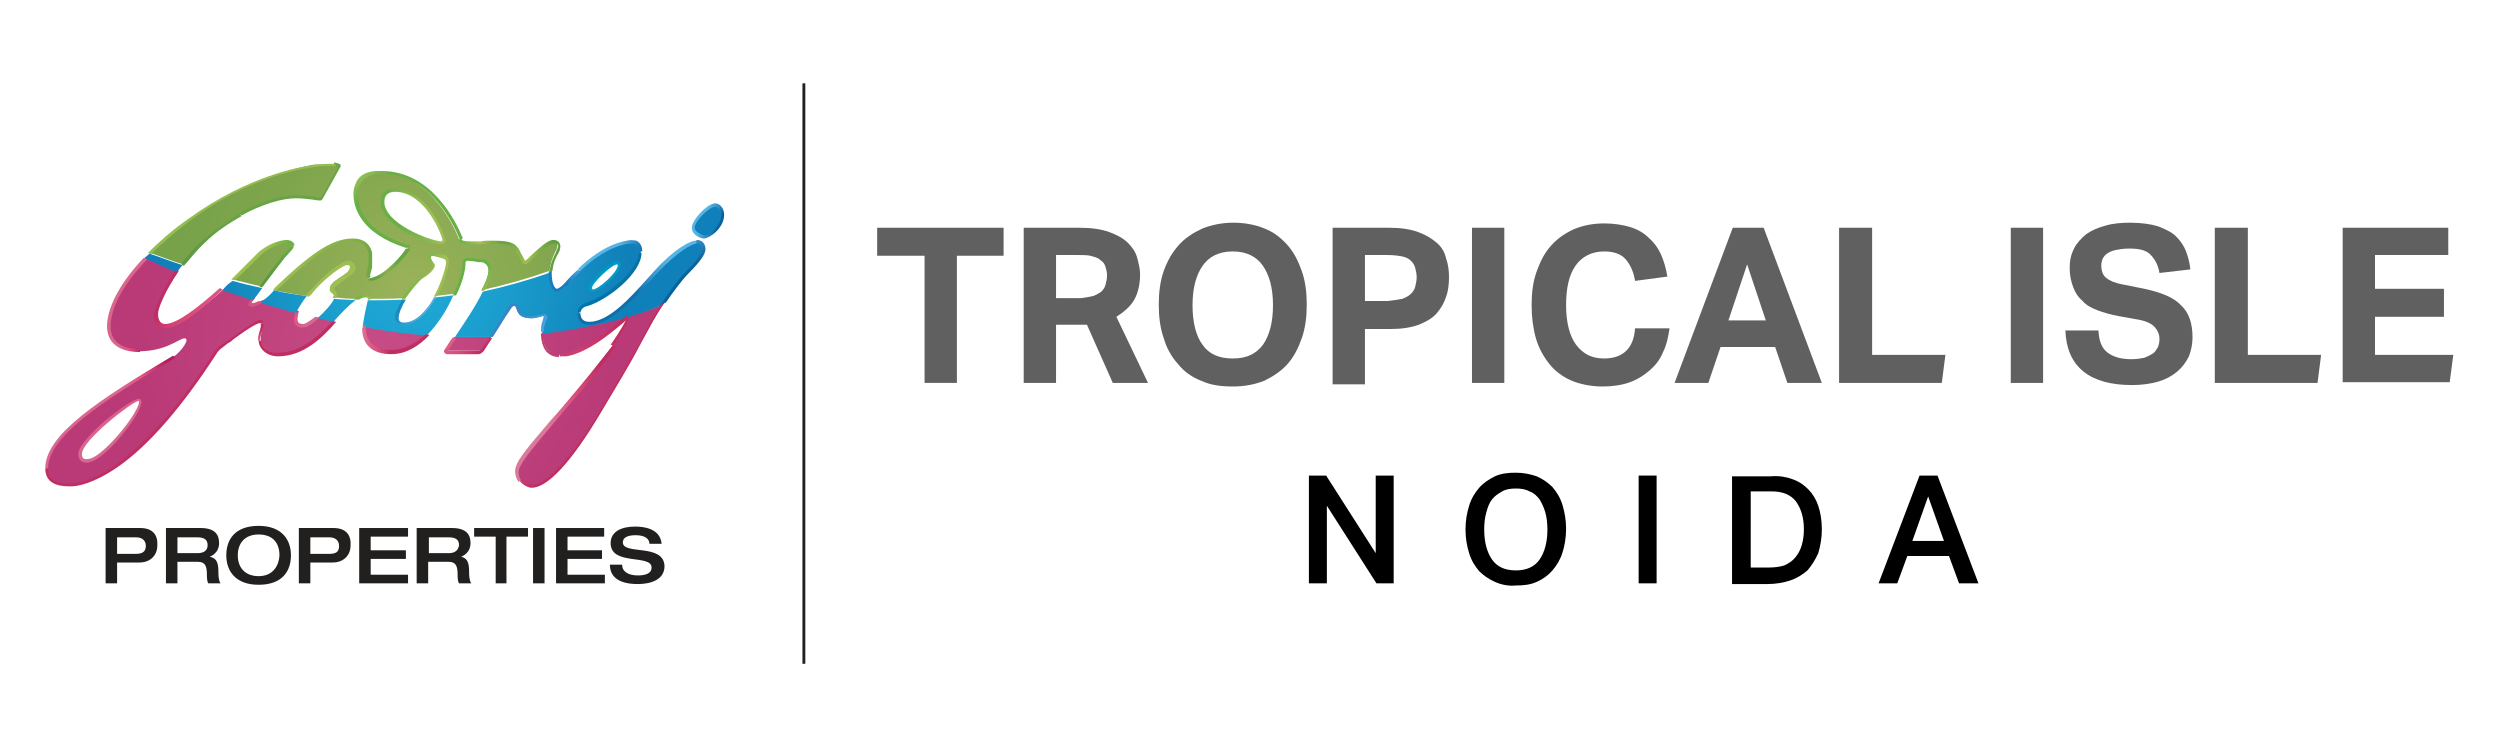 <?xml version="1.0" encoding="utf-8"?>
<!-- Generator: Adobe Illustrator 25.4.1, SVG Export Plug-In . SVG Version: 6.00 Build 0)  -->
<svg version="1.1" id="Layer_1" xmlns="http://www.w3.org/2000/svg" xmlns:xlink="http://www.w3.org/1999/xlink" x="0px" y="0px"
	 viewBox="0 0 348 104" style="enable-background:new 0 0 348 104;" xml:space="preserve">
<style type="text/css">
	.st0{fill:#221F1F;}
	
		.st1{clip-path:url(#SVGID_00000075151325193151469900000004979808799144885641_);fill:url(#SVGID_00000095327433703245833380000009309297903563220875_);}
	
		.st2{clip-path:url(#SVGID_00000088134910574787789540000011603825159681686942_);fill:url(#SVGID_00000158025939361666823660000007876585631538795442_);}
	
		.st3{clip-path:url(#SVGID_00000054241994955003837540000006982402700656648122_);fill:url(#SVGID_00000067917872091622430920000001439849870482984103_);}
	
		.st4{clip-path:url(#SVGID_00000070809428031495578440000017083775490821696918_);fill:url(#SVGID_00000033365306331990752130000006936962781296762259_);}
	
		.st5{clip-path:url(#SVGID_00000059292961436048344980000014494993304543435907_);fill:url(#SVGID_00000025402564792391334800000009539441539224348308_);}
	
		.st6{clip-path:url(#SVGID_00000036952410859038921870000009482066142023775873_);fill:url(#SVGID_00000010991371840322482460000007294549144436928927_);}
	
		.st7{clip-path:url(#SVGID_00000166652861673603378380000002742115510140442763_);fill:url(#SVGID_00000002373306573270810230000017742229230515563650_);}
	
		.st8{clip-path:url(#SVGID_00000150797565396623143200000013626917848967379087_);fill:url(#SVGID_00000062878470129955561580000015946519686211263922_);}
	
		.st9{clip-path:url(#SVGID_00000021116415201182044920000014580486201528146062_);fill:url(#SVGID_00000024722913389292689940000009483176883237033102_);}
	
		.st10{clip-path:url(#SVGID_00000176735222810207661360000004653107057754632590_);fill:url(#SVGID_00000109720589148679863160000003080921038352474272_);}
	
		.st11{clip-path:url(#SVGID_00000162310806757756143450000010982857510733663130_);fill:url(#SVGID_00000005969518734045503900000014457712103819477653_);}
	
		.st12{clip-path:url(#SVGID_00000126312260359345342680000000833205899167841925_);fill:url(#SVGID_00000071532985394574969010000011396684066868250251_);}
	
		.st13{clip-path:url(#SVGID_00000073702033573621929650000002892233330938047932_);fill:url(#SVGID_00000001629734471508516370000011684558505858761121_);}
	
		.st14{clip-path:url(#SVGID_00000005249466932354130430000013371891412517932716_);fill:url(#SVGID_00000132072451055322743460000014024513735603522211_);}
	
		.st15{clip-path:url(#SVGID_00000114071416245040453180000002457991926562757026_);fill:url(#SVGID_00000056386315557055012570000014088202686544744323_);}
	
		.st16{clip-path:url(#SVGID_00000098211653218007584000000005372488166007947938_);fill:url(#SVGID_00000178918640972497405620000008820183968454948240_);}
	
		.st17{clip-path:url(#SVGID_00000142157933898371803990000011531462538084647834_);fill:url(#SVGID_00000061462261366800269570000002921228537222620602_);}
	
		.st18{clip-path:url(#SVGID_00000104689805370962566800000006238109740621990058_);fill:url(#SVGID_00000168095803824863284070000008221565436447107727_);}
	
		.st19{clip-path:url(#SVGID_00000021822417378335634590000013655015596106987400_);fill:url(#SVGID_00000011736912909165324070000004465248404280675478_);}
	
		.st20{clip-path:url(#SVGID_00000067955292698857123700000000206783358606611111_);fill:url(#SVGID_00000152970379431316427770000015784061148534320034_);}
	
		.st21{clip-path:url(#SVGID_00000174584471227578580410000001087113278015704214_);fill:url(#SVGID_00000090990114569189915320000003637785422835280042_);}
	
		.st22{clip-path:url(#SVGID_00000131343607923244651450000011148859023834927278_);fill:url(#SVGID_00000007426675995721089850000000438034915836150919_);}
	
		.st23{clip-path:url(#SVGID_00000107574913669239939570000014611349044016705459_);fill:url(#SVGID_00000092449165680816067380000005294908416066728327_);}
	
		.st24{clip-path:url(#SVGID_00000048481940715743060900000009871576294004704384_);fill:url(#SVGID_00000059301182999031288070000014391954898511867045_);}
	
		.st25{clip-path:url(#SVGID_00000023967732654401514070000009625051810190187697_);fill:url(#SVGID_00000066476733251278983140000014861916741232230588_);}
	
		.st26{clip-path:url(#SVGID_00000047762677026145194490000008116889329962619327_);fill:url(#SVGID_00000026133245617297696430000000511754248188296583_);}
	
		.st27{clip-path:url(#SVGID_00000107573705693693532350000016723798122504553112_);fill:url(#SVGID_00000000211935074347181570000018279064844139375028_);}
	
		.st28{clip-path:url(#SVGID_00000052816890242535554000000000002277873933031076_);fill:url(#SVGID_00000123410333866882721270000000640347206122152894_);}
	
		.st29{clip-path:url(#SVGID_00000132053616396386127980000007485551326083806343_);fill:url(#SVGID_00000038386832042742690340000008882033959360753854_);}
	
		.st30{clip-path:url(#SVGID_00000142857569256940002910000001964305381918356626_);fill:url(#SVGID_00000080190879420201242220000007602702514880317624_);}
	
		.st31{clip-path:url(#SVGID_00000108301112355966301140000016230797781203974070_);fill:url(#SVGID_00000091719493778930372410000007674234872319514258_);}
	
		.st32{clip-path:url(#SVGID_00000128451697874867187600000002919768984073782461_);fill:url(#SVGID_00000018920594854544583670000008487511841650035584_);}
	
		.st33{clip-path:url(#SVGID_00000085931247689158763980000011130637598057047187_);fill:url(#SVGID_00000026882733725594479780000007674255737925782206_);}
	
		.st34{clip-path:url(#SVGID_00000130641641960002512980000008209656820471022489_);fill:url(#SVGID_00000031194581565751356170000008833419115407708067_);}
	
		.st35{clip-path:url(#SVGID_00000125594182932112421810000014897011657189341594_);fill:url(#SVGID_00000000215047140466467730000017140383545233470385_);}
	
		.st36{clip-path:url(#SVGID_00000151535065918264553970000017826593459311925667_);fill:url(#SVGID_00000101819285203271783020000002158460896869947295_);}
	
		.st37{clip-path:url(#SVGID_00000060023714296799501040000001308033025900106380_);fill:url(#SVGID_00000160156682241510593810000012058546450776920453_);}
	
		.st38{clip-path:url(#SVGID_00000042711087082363095920000002464682579190031494_);fill:url(#SVGID_00000076597058116374232750000000952923126079654029_);}
	
		.st39{clip-path:url(#SVGID_00000142151434728384124470000001526002181862445219_);fill:url(#SVGID_00000074436399089408227800000006763738512454286222_);}
	
		.st40{clip-path:url(#SVGID_00000038392120131980631560000009448455681048914871_);fill:url(#SVGID_00000066482928456059795500000014121924896919471797_);}
	
		.st41{clip-path:url(#SVGID_00000102525281152544113300000015187165193667351183_);fill:url(#SVGID_00000126302657531426746150000003419441118182048420_);}
	
		.st42{clip-path:url(#SVGID_00000048474739959778334310000004138400507076662182_);fill:url(#SVGID_00000061463705001675996920000003633306136098078350_);}
	.st43{fill:#96BD4F;}
	.st44{fill:#606060;}
</style>
<rect x="111.7" y="11.6" class="st0" width="0.4" height="80.8"/>
<g>
	<g>
		<g>
			<g>
				<defs>
					<path id="SVGID_1_" d="M36,35.3c-0.5,0.5-1.9,2-3.6,3.6c1.3,0.3,2.7,0.7,4.1,1c1.2-1.7,2.9-3.8,3.2-4.3c0.7-0.8,1-1.1,1-1.4
						s-0.4-0.5-1-0.5C39.3,33.7,37.5,34,36,35.3 M53.2,28.1c0-1,0.7-1.6,1.6-1.6c4.6,0,6.8,6.5,6.8,6.9c0,0.2-0.1,0.3-0.4,0.3
						C59.6,33.8,53.2,31.3,53.2,28.1 M49.4,27c0,2.2,1.4,5.4,7.1,7.3l0.3,0.2c0,0.3-2.7,3.9-5.2,4.3c-0.3,0.1-0.5-0.2-0.5-0.4
						c0-0.3,0.3-1,0.3-2.2s-0.3-2.8-2.6-2.8c-2.2,0-4.6,1-10.7,7c1.5,0.3,3,0.6,4.6,0.8c1.9-2.3,4.8-4.6,5.6-4.7
						c0.4,0,0.6,0.2,0.7,0.3c0.1,0.9-1.1,1.4-1.8,1.9c-0.9,0.6-1.1,0.8-1,1.3c0.1,0.3,0.4,0.3,0.5,0.9c0,0.2,0,0.3-0.2,0.5
						c1,0.1,2,0.2,3,0.2c0.4-0.3,0.9-0.4,1.3-0.4c0.3,0,0.5,0.2,0.5,0.3v0.1c1.6,0,3.4,0,5-0.1c0.9-1.4,2.1-2.7,2.7-3.1
						c1-0.6,1.6-1.2,1.5-1.5c0-0.3-0.7-0.8-0.8-1.1c-0.1-0.3,0.3-0.6,0.9-0.4c1,0.3,1.6,0.3,1.7,1c0,0.6-0.6,2.8-1.7,4.8
						c0.9-0.1,1.7-0.2,2.6-0.3c0.9-1.9,1.3-3.5,1.3-4.5c0-0.2,0.1-0.4,0.4-0.4s1.5,0.1,1.9,0.2c0.5,0.1,1.2,0.4,1.2,1.4
						c0,0.6-0.3,1.6-1,2.8c3.2-0.7,6.4-1.6,9.5-2.7c0.2-2,1.1-2.9,1.1-3.5c0-0.4-0.2-0.6-0.7-0.6c-1.2,0-3.5,2.9-4,2.9
						c-0.3,0-0.8-1.3-1.1-1.8c-0.6-0.8-1.4-1-3.5-1c-1.1,0-1.7,0.1-2.8,0.1c-1.1,0-1.4-0.1-1.6-0.5c-0.2-0.5-3.5-9.3-11.1-9.3
						C51.2,24,49.4,24.7,49.4,27 M26.5,30.4c-2.2,1.6-4.1,3.2-5.6,4.8c1.5,0.5,2.9,1.1,4.6,1.6c0.9-1.1,1.9-2.2,3-3.3
						c4.5-4.2,9.7-6.1,12.9-6.1c1.4,0,2.9,0.3,3.2,0.3l0.3-0.2l2.5-4.5v-0.2c-0.1,0-0.5-0.2-1.4-0.2C42.4,22.9,34.5,24.7,26.5,30.4"
						/>
				</defs>
				<clipPath id="SVGID_00000119075613054263304250000003637655597244195747_">
					<use xlink:href="#SVGID_1_"  style="overflow:visible;"/>
				</clipPath>
				
					<radialGradient id="SVGID_00000004543360741552130560000004125799989967510714_" cx="6883.781" cy="-0.911" r="2.01" gradientTransform="matrix(20.945 0 0 20.945 -144122.422 60.027)" gradientUnits="userSpaceOnUse">
					<stop  offset="0" style="stop-color:#99B259"/>
					<stop  offset="3.956800e-02" style="stop-color:#99B259"/>
					<stop  offset="0.143" style="stop-color:#93AF56"/>
					<stop  offset="0.558" style="stop-color:#7EA54C"/>
					<stop  offset="0.831" style="stop-color:#76A249"/>
					<stop  offset="1" style="stop-color:#76A249"/>
				</radialGradient>
				
					<rect x="20.9" y="22.9" style="clip-path:url(#SVGID_00000119075613054263304250000003637655597244195747_);fill:url(#SVGID_00000004543360741552130560000004125799989967510714_);" width="56.9" height="19"/>
			</g>
		</g>
		<g>
			<g>
				<defs>
					<path id="SVGID_00000126282773527304637760000014067863173232903094_" d="M63.2,46.9c-0.4,0.7-0.8,1.2-1,1.6
						c0,0-0.3,0.3,0.2,0.3h4.4c0.2,0,0.3-0.2,0.5-0.3c0.1-0.1,0.5-0.8,1.1-1.6C66.7,46.9,65,46.9,63.2,46.9 M50.6,45.6
						c0,1.5,0.5,3.5,3.9,3.5c1.9,0,3.5-1,5-2.5c-2.9-0.3-5.8-0.6-8.9-1.2C50.6,45.5,50.6,45.6,50.6,45.6z M75.5,46.2
						c0,1.2,0.3,3.2,2.3,3.2c4.1,0,9.2-5.2,9.4-5.2l0.2,0.2c0,0.2-0.6,2.2-6.6,9.5S72,64.1,72,65.6s1.3,2.2,2,2.2
						c0.6,0,3.2-0.2,9.4-10.2c4.4-7.2,6.5-11.7,8.9-15.2C88.1,44.1,82.7,45.3,75.5,46.2 M11.1,63.2c0-2.1,7.2-7.5,8-7.5
						c0.3,0,0.3,0.1,0.3,0.3c0,1.6-5.3,8.3-7.4,8.3C11.5,64.2,11.1,63.9,11.1,63.2 M15,45.4c0,3,2.9,3.5,4.3,3.5
						c3.9,0,5.6-1.8,6.4-1.8c0.8,0-0.4,1.8-1.6,2.6C14.4,55.5,6.5,60.5,6.5,65.2c0,2.1,2,2.2,3.5,2.2s8.7-1,19.9-18.2
						c0.5-0.8,1.4-1.3,2.2-1.9c0.9-0.6,3.5-2.5,4-2.5s0.5,0.3,0.5,0.4c0,0.3-0.3,1.1-0.3,2c0,1,1,2,2.4,2c3.4,0,5.9-2.4,7.9-4.6
						c-0.7-0.2-1.5-0.3-2.2-0.5c-0.8,0.7-1.6,1.2-2,1.2c-0.8,0-1-0.4-1-0.9c0-0.3,0.1-0.7,0.2-1.1c-1.6-0.4-3.3-0.9-5.1-1.5
						c-0.5,0.3-1,0.5-1.4,0.5c-0.1,0-0.2-0.1,0.1-0.5l0.3-0.3c-1.3-0.4-2.8-0.9-4.2-1.4c-2.9,2.6-6.1,5.2-7.9,5.2
						c-0.7,0-1.4-0.4-1.4-1.6c0-0.8,1-3.2,2.9-6c-1.5-0.6-2.9-1.3-4.5-2C16.7,39.7,15,43,15,45.4"/>
				</defs>
				<clipPath id="SVGID_00000064335083370713393710000003779799096368925581_">
					<use xlink:href="#SVGID_00000126282773527304637760000014067863173232903094_"  style="overflow:visible;"/>
				</clipPath>
				
					<radialGradient id="SVGID_00000179606278185977257430000009597215929147903384_" cx="6781.928" cy="-0.935" r="2.01" gradientTransform="matrix(16.289 0 0 16.289 -110418.195 63.839)" gradientUnits="userSpaceOnUse">
					<stop  offset="0" style="stop-color:#C74C85"/>
					<stop  offset="1" style="stop-color:#B93A77"/>
				</radialGradient>
				
					<rect x="6.5" y="35.9" style="clip-path:url(#SVGID_00000064335083370713393710000003779799096368925581_);fill:url(#SVGID_00000179606278185977257430000009597215929147903384_);" width="85.8" height="31.8"/>
			</g>
		</g>
		<g>
			<g>
				<defs>
					<path id="SVGID_00000101786327095656502780000000583787472347066263_" d="M44.2,44.3c0.9,0.2,1.6,0.3,2.2,0.5
						c1.1-1.2,2.2-2.4,3.1-3c-1-0.1-2-0.1-3-0.2C46.2,42.3,45.2,43.4,44.2,44.3 M60.6,41.4c-1,1.9-2.6,3.7-4.4,3.7
						c-0.6,0-1-0.3-1-0.9c0-0.7,0.4-1.6,1-2.5c-1.7,0.1-3.4,0.1-5,0.1c-0.1,0.5-0.6,2.4-0.7,3.7c3.1,0.6,6.1,1,8.9,1.2
						c1.6-1.6,2.9-3.7,3.7-5.6C62.5,41.2,61.6,41.3,60.6,41.4 M37.5,41.1c-0.3,0.3-0.8,0.7-1.4,1c1.9,0.6,3.5,1,5.1,1.5
						c0.3-0.7,0.9-1.6,1.5-2.4c-1.6-0.2-3-0.4-4.6-0.8C38.1,40.5,37.8,40.8,37.5,41.1 M31,40.4c1.5,0.5,2.9,1,4.2,1.4
						c0.3-0.3,0.8-1,1.3-1.7c-1.4-0.3-2.7-0.6-4.1-1C31.9,39.4,31.4,39.8,31,40.4 M20.1,35.9c1.6,0.7,3,1.4,4.5,2
						c0.3-0.3,0.5-0.7,0.8-1c-1.6-0.5-3.1-1.1-4.6-1.6C20.7,35.4,20.4,35.7,20.1,35.9 M82.2,40.1c0-0.9,2.8-3.5,3.7-3.5l0.3,0.3
						c0,1-2.8,3.6-3.7,3.6C82.4,40.4,82.2,40.3,82.2,40.1 M91.3,37.8c-2.8,3-6.1,7.1-9.2,7.1c-1.1,0-1.5-0.7-1.5-1.4
						c0-0.5,0.4-1,1.2-1.2c2.9-0.9,7.4-4.6,7.4-7.1c0-0.7-0.3-1.4-1.2-1.4c-1.2,0-4.7,0.6-9,5.7c-0.4,0.6-1,1-1.4,1
						c-0.4,0-0.9-0.8-0.9-2.2v-0.4c-3.1,1.1-6.3,2-9.5,2.7c-1,2.1-2.8,4.7-4,6.5c1.7,0.1,3.5,0.1,5.1,0c1.1-1.7,2.7-4.2,2.8-4.2
						c0.1-0.2,0.3-0.3,0.5-0.3c0.7,0-0.2,1.7,2.4,1.7c0.7,0,1.5-0.3,1.6-0.3c0.2,0,0.3,0.2,0.3,0.3c0,0.3-0.3,1-0.4,1.8v0.4
						c7.2-1,12.5-2.2,16.8-4.1c1-1.5,2.3-3.4,3.3-4.3c1.8-1.8,2.3-2.8,2.3-3.2c0-0.5-0.3-1.1-1-1.1C96.3,33.7,94,34.7,91.3,37.8
						 M96.5,31.7c0,0.8,1.1,1.3,1.6,1.3c0.6,0,2.6-1.3,2.6-3c0-0.6-0.4-1.4-1.1-1.4C98.5,28.6,96.5,30.7,96.5,31.7"/>
				</defs>
				<clipPath id="SVGID_00000078733877383743240710000004357518946657862025_">
					<use xlink:href="#SVGID_00000101786327095656502780000000583787472347066263_"  style="overflow:visible;"/>
				</clipPath>
				
					<radialGradient id="SVGID_00000014604726482901161360000016435221790532866218_" cx="6737.158" cy="-1.395" r="2.01" gradientTransform="matrix(14.826 0 0 14.826 -99828.078 58.446)" gradientUnits="userSpaceOnUse">
					<stop  offset="0" style="stop-color:#1FAAD6"/>
					<stop  offset="6.474800e-02" style="stop-color:#1FAAD6"/>
					<stop  offset="0.399" style="stop-color:#1B9FCE"/>
					<stop  offset="0.991" style="stop-color:#1081BA"/>
					<stop  offset="1" style="stop-color:#1080BA"/>
				</radialGradient>
				
					<rect x="20.1" y="28.6" style="clip-path:url(#SVGID_00000078733877383743240710000004357518946657862025_);fill:url(#SVGID_00000014604726482901161360000016435221790532866218_);" width="80.5" height="18.3"/>
			</g>
		</g>
		<g>
			<g>
				<defs>
					<path id="SVGID_00000134947284833549015440000001000516843036272259_" d="M70.9,42.5L70,44c-0.5,0.9-1.3,2-1.9,2.9h0.5
						c0.5-0.8,1.1-1.7,1.7-2.7l1-1.5l0.3-0.2c0.1,0,0.1,0,0.2,0.3c0.2,0.5,0.4,1.5,2.2,1.5c0.5,0,1-0.2,1.4-0.3l0.3-0.1v0.1
						l-0.1,0.4c-0.1,0.3-0.3,0.9-0.3,1.4v0.4l0.4-0.1V46c0-0.5,0.2-1,0.3-1.3c0.1-0.3,0.2-0.4,0.2-0.5c0-0.4-0.3-0.5-0.4-0.5
						c-0.1,0-0.3,0.1-0.4,0.1C75,43.8,74.6,44,74.1,44c-1.6,0-1.7-0.6-1.8-1.1c-0.1-0.3-0.2-0.6-0.6-0.6
						C71.4,42.1,71.1,42.3,70.9,42.5"/>
				</defs>
				<clipPath id="SVGID_00000145751319282794354890000011171669899372462235_">
					<use xlink:href="#SVGID_00000134947284833549015440000001000516843036272259_"  style="overflow:visible;"/>
				</clipPath>
				
					<linearGradient id="SVGID_00000059272477543515334700000000301399872010907053_" gradientUnits="userSpaceOnUse" x1="5485.898" y1="1487.394" x2="5487.908" y2="1487.394" gradientTransform="matrix(2.461 2.099 -2.099 2.461 -10308.457 -15129.677)">
					<stop  offset="0" style="stop-color:#3A83C4"/>
					<stop  offset="0.43" style="stop-color:#459AD4"/>
					<stop  offset="1" style="stop-color:#57B5E6"/>
				</linearGradient>
				
					<polygon style="clip-path:url(#SVGID_00000145751319282794354890000011171669899372462235_);fill:url(#SVGID_00000059272477543515334700000000301399872010907053_);" points="
					71.5,38.1 78.5,44.1 72.8,50.9 65.7,44.9 				"/>
			</g>
		</g>
		<g>
			<g>
				<defs>
					<path id="SVGID_00000095307600751655058890000012694481617869339051_" d="M60.4,41.4c-0.4,0.8-1,1.6-1.6,2.2
						c-0.9,0.9-1.7,1.3-2.6,1.3c-0.3,0-0.7-0.1-0.7-0.6c0-0.7,0.4-1.6,1-2.6h-0.5c-0.6,1-1,1.9-1,2.5s0.4,1,1.1,1c1,0,2-0.5,2.9-1.5
						c0.7-0.7,1.3-1.6,1.7-2.5L60.4,41.4z"/>
				</defs>
				<clipPath id="SVGID_00000083080766659582175880000016029812349778590627_">
					<use xlink:href="#SVGID_00000095307600751655058890000012694481617869339051_"  style="overflow:visible;"/>
				</clipPath>
				
					<linearGradient id="SVGID_00000039831324258189670490000015107777818768785327_" gradientUnits="userSpaceOnUse" x1="5056.422" y1="1283.646" x2="5058.433" y2="1283.646" gradientTransform="matrix(2.53 1.497 -1.497 2.53 -10816.68 -10773.331)">
					<stop  offset="0" style="stop-color:#1080BA"/>
					<stop  offset="0.103" style="stop-color:#1B88BF"/>
					<stop  offset="0.495" style="stop-color:#43A1D0"/>
					<stop  offset="0.808" style="stop-color:#5BB1DB"/>
					<stop  offset="1" style="stop-color:#64B7DF"/>
				</linearGradient>
				
					<polygon style="clip-path:url(#SVGID_00000083080766659582175880000016029812349778590627_);fill:url(#SVGID_00000039831324258189670490000015107777818768785327_);" points="
					56.6,38.8 62.7,42.4 59.4,47.9 53.4,44.3 				"/>
			</g>
		</g>
		<g>
			<g>
				<defs>
					<path id="SVGID_00000156568627595296724650000009266769912572210065_" d="M88.9,35.2c0,2.4-4.5,6.1-7.2,6.9
						c-0.9,0.3-1.3,0.8-1.3,1.5h0.4c0-0.4,0.3-0.9,1-1c2.9-0.9,7.5-4.6,7.5-7.4H88.9z"/>
				</defs>
				<clipPath id="SVGID_00000114759491640525833170000005955710965043750586_">
					<use xlink:href="#SVGID_00000156568627595296724650000009266769912572210065_"  style="overflow:visible;"/>
				</clipPath>
				
					<linearGradient id="SVGID_00000160901768267290140910000008367624603283814818_" gradientUnits="userSpaceOnUse" x1="5574.741" y1="-4.458" x2="5576.752" y2="-4.458" gradientTransform="matrix(4.465 0 0 4.465 -24809.426 59.225)">
					<stop  offset="0" style="stop-color:#0076AA"/>
					<stop  offset="1" style="stop-color:#0671A2"/>
				</linearGradient>
				
					<rect x="80.4" y="35.2" style="clip-path:url(#SVGID_00000114759491640525833170000005955710965043750586_);fill:url(#SVGID_00000160901768267290140910000008367624603283814818_);" width="9" height="8.3"/>
			</g>
		</g>
		<g>
			<g>
				<defs>
					<path id="SVGID_00000017504341954679461950000009975021508533068457_" d="M78.7,39.3c-0.4,0.5-1,0.9-1.2,0.9s-0.7-0.6-0.7-2.1
						c0-0.2,0-0.3,0-0.5l-0.4,0.2v0.3c0,1.7,0.6,2.5,1.1,2.5c0.6,0,1.2-0.7,1.6-1c0.5-0.7,1-1.2,1.6-1.7l-0.2-0.4
						C79.9,38,79.3,38.6,78.7,39.3"/>
				</defs>
				<clipPath id="SVGID_00000039849600696159978230000015945288099193857161_">
					<use xlink:href="#SVGID_00000017504341954679461950000009975021508533068457_"  style="overflow:visible;"/>
				</clipPath>
				
					<linearGradient id="SVGID_00000141423091175574522630000001273190107548892592_" gradientUnits="userSpaceOnUse" x1="12203.49" y1="533.159" x2="12205.5" y2="533.159" gradientTransform="matrix(-1.48 0.155 -0.155 -1.48 18225.822 -1062.007)">
					<stop  offset="0" style="stop-color:#57B5E6"/>
					<stop  offset="0.6" style="stop-color:#3794D1"/>
					<stop  offset="1" style="stop-color:#197BBF"/>
				</linearGradient>
				
					<polygon style="clip-path:url(#SVGID_00000039849600696159978230000015945288099193857161_);fill:url(#SVGID_00000141423091175574522630000001273190107548892592_);" points="
					81.1,40.6 76.5,41.1 76.1,37.5 80.6,37 				"/>
			</g>
		</g>
		<g>
			<g>
				<defs>
					<path id="SVGID_00000075882832431458435390000018340579836146586001_" d="M80.5,37.4l0.2,0.4c3.6-3.5,6.4-3.9,7.3-3.9
						c1,0,1,1,1,1.1h0.4c0-0.8-0.4-1.6-1.4-1.6C86.8,33.5,84,34,80.5,37.4"/>
				</defs>
				<clipPath id="SVGID_00000064345212327954587250000009210297806010191022_">
					<use xlink:href="#SVGID_00000075882832431458435390000018340579836146586001_"  style="overflow:visible;"/>
				</clipPath>
				
					<linearGradient id="SVGID_00000172421309457336837170000010492877355119099551_" gradientUnits="userSpaceOnUse" x1="3033.78" y1="381.949" x2="3035.79" y2="381.949" gradientTransform="matrix(1.752 0.164 -0.164 1.752 -5166.481 -1131.748)">
					<stop  offset="0" style="stop-color:#57B5E6"/>
					<stop  offset="0.6" style="stop-color:#358CC3"/>
					<stop  offset="1" style="stop-color:#056BA7"/>
				</linearGradient>
				
					<polygon style="clip-path:url(#SVGID_00000064345212327954587250000009210297806010191022_);fill:url(#SVGID_00000172421309457336837170000010492877355119099551_);" points="
					80.5,32.7 89.7,33.6 89.3,38.7 80.1,37.9 				"/>
			</g>
		</g>
		<g>
			<g>
				<defs>
					<path id="SVGID_00000067204793261762915830000016566477139617574574_" d="M82.4,40.1c0-0.7,2.8-3.3,3.5-3.3l0.1,0.1
						c0,1-2.7,3.4-3.5,3.4L82.4,40.1z M81.9,40.1c0,0.3,0.3,0.5,0.6,0.5c1,0,3.9-2.6,3.9-3.8c0-0.3-0.3-0.5-0.5-0.5
						C84.9,36.3,81.9,39.1,81.9,40.1"/>
				</defs>
				<clipPath id="SVGID_00000048465170644460816340000012417868015532141458_">
					<use xlink:href="#SVGID_00000067204793261762915830000016566477139617574574_"  style="overflow:visible;"/>
				</clipPath>
				
					<linearGradient id="SVGID_00000150795663296961516200000003617402349358954148_" gradientUnits="userSpaceOnUse" x1="9647.752" y1="-3141.956" x2="9649.762" y2="-3141.956" gradientTransform="matrix(-1.138 -1.492 1.492 -1.138 15748.276 10859.957)">
					<stop  offset="0" style="stop-color:#009DC7"/>
					<stop  offset="0.299" style="stop-color:#0096C2"/>
					<stop  offset="0.74" style="stop-color:#0182B2"/>
					<stop  offset="1" style="stop-color:#0173A7"/>
				</linearGradient>
				
					<polygon style="clip-path:url(#SVGID_00000048465170644460816340000012417868015532141458_);fill:url(#SVGID_00000150795663296961516200000003617402349358954148_);" points="
					83.6,42.8 79.9,37.9 84.8,34.1 88.5,39.1 				"/>
			</g>
		</g>
		<g>
			<g>
				<defs>
					<path id="SVGID_00000100344600840167266850000018183007197628668331_" d="M96.7,31.7c0-0.9,2-2.9,2.8-2.9
						c0.5,0,0.9,0.6,0.9,1.1c0,1.6-1.8,2.9-2.3,2.9C97.7,32.7,96.7,32.3,96.7,31.7 M96.3,31.7c0,1,1.2,1.5,1.7,1.5
						c0.7,0,2.8-1.4,2.8-3.3c0-0.8-0.5-1.6-1.3-1.6C98.4,28.4,96.3,30.6,96.3,31.7"/>
				</defs>
				<clipPath id="SVGID_00000045577133269614968470000011165881064012936848_">
					<use xlink:href="#SVGID_00000100344600840167266850000018183007197628668331_"  style="overflow:visible;"/>
				</clipPath>
				
					<linearGradient id="SVGID_00000067194032884759281710000000988806038221262749_" gradientUnits="userSpaceOnUse" x1="943.702" y1="2591.047" x2="945.713" y2="2591.047" gradientTransform="matrix(1.007 0.418 -0.418 1.007 230.735 -2973.255)">
					<stop  offset="0" style="stop-color:#57B5E6"/>
					<stop  offset="0.6" style="stop-color:#3489BE"/>
					<stop  offset="0.805" style="stop-color:#2077AE"/>
					<stop  offset="1" style="stop-color:#08639C"/>
				</linearGradient>
				
					<polygon style="clip-path:url(#SVGID_00000045577133269614968470000011165881064012936848_);fill:url(#SVGID_00000067194032884759281710000000988806038221262749_);" points="
					96.9,26.8 102.5,29.1 100.2,34.8 94.6,32.5 				"/>
			</g>
		</g>
		<g>
			<g>
				<defs>
					<path id="SVGID_00000094580377562150970530000004068748776467749284_" d="M91.1,37.7l-0.9,1c-2.6,2.9-5.5,6.1-8.2,6.1
						c-1,0-1.2-0.7-1.2-1.2h-0.4c0,1,0.5,1.6,1.5,1.6c1,0,1.6-0.2,2.6-0.7c2.1-1.1,4.2-3.5,6.1-5.5l0.9-1c2.8-3,4.9-4.1,5.5-4.1
						v-0.4C96.2,33.4,93.9,34.6,91.1,37.7"/>
				</defs>
				<clipPath id="SVGID_00000012438405646429106800000009991007305594752697_">
					<use xlink:href="#SVGID_00000094580377562150970530000004068748776467749284_"  style="overflow:visible;"/>
				</clipPath>
				
					<linearGradient id="SVGID_00000153700067867984457600000000158263589904280746_" gradientUnits="userSpaceOnUse" x1="5236.17" y1="-1351.474" x2="5238.181" y2="-1351.474" gradientTransform="matrix(2.552 -1.712 1.712 2.552 -10961.188 12452.891)">
					<stop  offset="0" style="stop-color:#116EAB"/>
					<stop  offset="0.4" style="stop-color:#328EC6"/>
					<stop  offset="1" style="stop-color:#57B5E6"/>
				</linearGradient>
				
					<polygon style="clip-path:url(#SVGID_00000012438405646429106800000009991007305594752697_);fill:url(#SVGID_00000153700067867984457600000000158263589904280746_);" points="
					74.9,37.1 91.8,25.8 102.4,41.5 85.5,52.8 				"/>
			</g>
		</g>
		<g>
			<g>
				<defs>
					<path id="SVGID_00000160161435800097623790000011804076016521243297_" d="M96.9,33.9c0.5,0,0.8,0.4,0.8,0.9c0,0.2-0.2,1-2.2,3
						c-1,1-2.5,3-3.5,4.6c0.3-0.1,0.5-0.2,0.7-0.3c0.9-1.3,2.2-3.1,3.1-4c1.6-1.6,2.4-2.7,2.4-3.4c0-0.7-0.4-1.3-1.2-1.3
						C96.9,33.4,96.9,33.9,96.9,33.9z"/>
				</defs>
				<clipPath id="SVGID_00000147925806604492357730000012057516475203139469_">
					<use xlink:href="#SVGID_00000160161435800097623790000011804076016521243297_"  style="overflow:visible;"/>
				</clipPath>
				
					<linearGradient id="SVGID_00000165228520209379686600000013800812295418599343_" gradientUnits="userSpaceOnUse" x1="5215.916" y1="2958.561" x2="5217.926" y2="2958.561" gradientTransform="matrix(1.164 1.714 -1.714 1.164 -909.375 -12348.09)">
					<stop  offset="0" style="stop-color:#57B5E6"/>
					<stop  offset="0.43" style="stop-color:#3489BE"/>
					<stop  offset="0.722" style="stop-color:#2077AE"/>
					<stop  offset="1" style="stop-color:#08639C"/>
				</linearGradient>
				
					<polygon style="clip-path:url(#SVGID_00000147925806604492357730000012057516475203139469_);fill:url(#SVGID_00000165228520209379686600000013800812295418599343_);" points="
					96.2,30.6 102.4,39.6 93.9,45.3 87.8,36.3 				"/>
			</g>
		</g>
		<g>
			<g>
				<defs>
					<path id="SVGID_00000162354679121688898670000014195180294941937598_" d="M40.9,44.6c0.1,0.7,0.5,1,1.3,1
						c0.5,0,1.5-0.6,2.2-1.4l-0.5-0.1c-0.8,0.6-1.4,1-1.7,1c-0.5,0-0.8-0.2-0.9-0.6c0-0.3,0.1-0.6,0.2-1l-0.4-0.1
						C41,43.9,40.9,44.3,40.9,44.6"/>
				</defs>
				<clipPath id="SVGID_00000134249325944808200800000007603874621779911094_">
					<use xlink:href="#SVGID_00000162354679121688898670000014195180294941937598_"  style="overflow:visible;"/>
				</clipPath>
				
					<linearGradient id="SVGID_00000049914982945835838030000015477251925131871633_" gradientUnits="userSpaceOnUse" x1="3194.958" y1="-9.373" x2="3196.968" y2="-9.373" gradientTransform="matrix(1.842 0 0 1.842 -5846.238 61.825)">
					<stop  offset="0" style="stop-color:#B01F5D"/>
					<stop  offset="0.268" style="stop-color:#D43F74"/>
					<stop  offset="0.43" style="stop-color:#E54E7F"/>
					<stop  offset="1" style="stop-color:#D9668E"/>
				</linearGradient>
				
					<rect x="40.9" y="43.5" style="clip-path:url(#SVGID_00000134249325944808200800000007603874621779911094_);fill:url(#SVGID_00000049914982945835838030000015477251925131871633_);" width="3.5" height="2.2"/>
			</g>
		</g>
		<g>
			<g>
				<defs>
					<path id="SVGID_00000159472342069153273410000005187232913926414762_" d="M34.8,41.9c-0.2,0.3-0.3,0.5-0.2,0.6l0.3,0.2
						c0.5,0.1,1.1-0.3,1.7-0.6C36.4,42,36.2,42,36,41.9c-0.3,0.2-0.7,0.3-1,0.3l0.1-0.2c0-0.1,0.2-0.2,0.3-0.3l-0.4-0.2L34.8,41.9z"
						/>
				</defs>
				<clipPath id="SVGID_00000131341326757339318660000000637952639609461169_">
					<use xlink:href="#SVGID_00000159472342069153273410000005187232913926414762_"  style="overflow:visible;"/>
				</clipPath>
				
					<linearGradient id="SVGID_00000077297617580149008490000017231518201814280117_" gradientUnits="userSpaceOnUse" x1="2980.588" y1="-10.51" x2="2982.598" y2="-10.51" gradientTransform="matrix(1.75 0 0 1.75 -5184.779 60.663)">
					<stop  offset="0" style="stop-color:#C02E61"/>
					<stop  offset="0.602" style="stop-color:#CD4978"/>
					<stop  offset="1" style="stop-color:#D35583"/>
				</linearGradient>
				
					<rect x="34.4" y="41.7" style="clip-path:url(#SVGID_00000131341326757339318660000000637952639609461169_);fill:url(#SVGID_00000077297617580149008490000017231518201814280117_);" width="2" height="1.2"/>
			</g>
		</g>
		<g>
			<g>
				<defs>
					<path id="SVGID_00000023256057487550370090000010819276403220464040_" d="M11.4,63.2c0-1.9,7-7.3,7.9-7.4h0.1l0,0l0,0
						c0,1-2,3.9-4.1,6c-1.3,1.3-2.4,2.1-3.1,2.1C11.6,64,11.4,63.7,11.4,63.2 M14.7,58.5c-1.4,1.2-3.8,3.5-3.8,4.7
						c0,0.8,0.4,1.2,1.2,1.2c1,0,2.4-1.2,3.4-2.2c2-2,4.2-5.1,4.2-6.3l-0.1-0.3l-0.3-0.1C18.7,55.5,16.4,57.1,14.7,58.5"/>
				</defs>
				<clipPath id="SVGID_00000014604227036660988010000000207627233165608620_">
					<use xlink:href="#SVGID_00000023256057487550370090000010819276403220464040_"  style="overflow:visible;"/>
				</clipPath>
				
					<linearGradient id="SVGID_00000043424820840106821750000013496874009149205675_" gradientUnits="userSpaceOnUse" x1="5995.56" y1="1835.906" x2="5997.57" y2="1835.906" gradientTransform="matrix(1.883 2.79 -2.79 1.883 -6157.401 -20129.797)">
					<stop  offset="0" style="stop-color:#B01F5D"/>
					<stop  offset="0.268" style="stop-color:#D43F74"/>
					<stop  offset="0.43" style="stop-color:#E54E7F"/>
					<stop  offset="1" style="stop-color:#D9668E"/>
				</linearGradient>
				
					<polygon style="clip-path:url(#SVGID_00000014604227036660988010000000207627233165608620_);fill:url(#SVGID_00000043424820840106821750000013496874009149205675_);" points="
					16.9,51.4 23.9,61.6 13.7,68.5 6.7,58.3 				"/>
			</g>
		</g>
		<g>
			<g>
				<defs>
					<path id="SVGID_00000037663283344135223330000007041225046498930316_" d="M21.4,43.9c0,1.4,0.9,1.8,1.6,1.8
						c1.8,0,4.9-2.4,8-5.4l-0.4-0.2c-2.8,2.5-5.9,5-7.6,5c-0.7,0-1.1-0.5-1.1-1.4c0-0.8,1-3.2,2.9-5.9l-0.4-0.2
						C22.5,40.6,21.4,43.1,21.4,43.9"/>
				</defs>
				<clipPath id="SVGID_00000120554183088251529690000010936920116803895216_">
					<use xlink:href="#SVGID_00000037663283344135223330000007041225046498930316_"  style="overflow:visible;"/>
				</clipPath>
				
					<linearGradient id="SVGID_00000101105658357935612720000001805204309349199238_" gradientUnits="userSpaceOnUse" x1="5798.669" y1="998.079" x2="5800.68" y2="998.079" gradientTransform="matrix(3.493 2.434 -2.434 3.493 -17800.195 -17561.365)">
					<stop  offset="0" style="stop-color:#C02E61"/>
					<stop  offset="2.176712e-02" style="stop-color:#C13062"/>
					<stop  offset="0.43" style="stop-color:#DA4B7A"/>
					<stop  offset="1" style="stop-color:#D9668E"/>
				</linearGradient>
				
					<polygon style="clip-path:url(#SVGID_00000120554183088251529690000010936920116803895216_);fill:url(#SVGID_00000101105658357935612720000001805204309349199238_);" points="
					24.6,33.4 34.9,40.4 28,50.3 17.8,43.1 				"/>
			</g>
		</g>
		<g>
			<g>
				<defs>
					<path id="SVGID_00000156573702123224430460000016965383500959039106_" d="M6.3,65.2h0.4c0-4.4,7.3-9.2,17.7-15.4l-0.3-0.3
						C13.7,55.7,6.3,60.5,6.3,65.2"/>
				</defs>
				<clipPath id="SVGID_00000030449582389775848340000004015241029037827238_">
					<use xlink:href="#SVGID_00000156573702123224430460000016965383500959039106_"  style="overflow:visible;"/>
				</clipPath>
				
					<linearGradient id="SVGID_00000067214631111145462100000017846223021957895577_" gradientUnits="userSpaceOnUse" x1="5296.562" y1="-1178.991" x2="5298.573" y2="-1178.991" gradientTransform="matrix(2.81 -1.699 1.699 2.81 -12860.715 12369.174)">
					<stop  offset="0" style="stop-color:#D9668E"/>
					<stop  offset="0.43" style="stop-color:#E45180"/>
					<stop  offset="0.762" style="stop-color:#C7356D"/>
					<stop  offset="1" style="stop-color:#B01F5D"/>
				</linearGradient>
				
					<polygon style="clip-path:url(#SVGID_00000030449582389775848340000004015241029037827238_);fill:url(#SVGID_00000067214631111145462100000017846223021957895577_);" points="
					-0.7,53.7 19.5,41.4 31.3,61 11.1,73.2 				"/>
			</g>
		</g>
		<g>
			<g>
				<defs>
					<path id="SVGID_00000015345696243821425870000000465858518691452852_" d="M14.9,45.4c0,2.3,1.6,3.6,4.6,3.6v-0.4
						c-1.6,0-4.1-0.4-4.1-3.2c0-2.2,1.4-5.5,5.1-9.3L20,35.9C16.3,39.8,14.9,43.2,14.9,45.4"/>
				</defs>
				<clipPath id="SVGID_00000139295283688164340310000017335012760376801939_">
					<use xlink:href="#SVGID_00000015345696243821425870000000465858518691452852_"  style="overflow:visible;"/>
				</clipPath>
				
					<linearGradient id="SVGID_00000080896843693774550440000012880618342014602152_" gradientUnits="userSpaceOnUse" x1="3342.091" y1="4955.053" x2="3344.101" y2="4955.053" gradientTransform="matrix(0.73 0.932 -0.932 0.73 2199.213 -6687.026)">
					<stop  offset="0" style="stop-color:#D9668E"/>
					<stop  offset="0.43" style="stop-color:#E45180"/>
					<stop  offset="0.762" style="stop-color:#C7356D"/>
					<stop  offset="1" style="stop-color:#B01F5D"/>
				</linearGradient>
				
					<polygon style="clip-path:url(#SVGID_00000139295283688164340310000017335012760376801939_);fill:url(#SVGID_00000080896843693774550440000012880618342014602152_);" points="
					18.2,33.2 26.7,44.1 16.9,51.7 8.5,40.9 				"/>
			</g>
		</g>
		<g>
			<g>
				<defs>
					<path id="SVGID_00000170960069124262109980000012179039812466972330_" d="M38.6,49.1c-1.5,0-2.2-1-2.2-1.7h-0.4
						c0,1,1,2.2,2.7,2.2c3.5,0,6.1-2.5,8.1-4.8l-0.5-0.1C44.3,46.8,41.9,49.1,38.6,49.1"/>
				</defs>
				<clipPath id="SVGID_00000016789818713558916810000002083432180887059899_">
					<use xlink:href="#SVGID_00000170960069124262109980000012179039812466972330_"  style="overflow:visible;"/>
				</clipPath>
				
					<linearGradient id="SVGID_00000182523264132146764530000000363963106378897333_" gradientUnits="userSpaceOnUse" x1="11241.498" y1="-1683.207" x2="11243.508" y2="-1683.207" gradientTransform="matrix(-1.581 -0.669 0.669 -1.581 18931.584 4902.96)">
					<stop  offset="0" style="stop-color:#C02E61"/>
					<stop  offset="0.43" style="stop-color:#DB547F"/>
					<stop  offset="1" style="stop-color:#DA7A9A"/>
				</linearGradient>
				
					<polygon style="clip-path:url(#SVGID_00000016789818713558916810000002083432180887059899_);fill:url(#SVGID_00000182523264132146764530000000363963106378897333_);" points="
					45.1,53.4 34.2,48.8 37.5,40.8 48.4,45.5 				"/>
			</g>
		</g>
		<g>
			<g>
				<defs>
					<path id="SVGID_00000013191415277344009820000001524280285005953693_" d="M32.1,47.1l-0.2,0.2l-0.5,0.3
						c-0.7,0.4-1.3,0.9-1.7,1.6C18.5,66.4,11.2,67.3,9.9,67.3c-1.9,0-3.2-0.3-3.2-2.1H6.3c0,2.5,2.5,2.5,3.6,2.5
						c0.8,0,3-0.3,6.5-2.7c4.3-3,8.9-8.3,13.7-15.7c0.3-0.6,1-1,1.6-1.5l0.5-0.3l0.2-0.2c2.7-2,3.5-2.3,3.7-2.3c0.2,0,0.3,0,0.3,0
						l0.3-0.3c-0.2-0.2-0.3-0.2-0.6-0.2C35.6,44.7,34.5,45.4,32.1,47.1"/>
				</defs>
				<clipPath id="SVGID_00000013183552415132276570000017622597763182316934_">
					<use xlink:href="#SVGID_00000013191415277344009820000001524280285005953693_"  style="overflow:visible;"/>
				</clipPath>
				
					<linearGradient id="SVGID_00000044172242179518988830000008183466683806204848_" gradientUnits="userSpaceOnUse" x1="5473.889" y1="959.913" x2="5475.9" y2="959.913" gradientTransform="matrix(3.262 1.783 -1.783 3.262 -16137.749 -12842.534)">
					<stop  offset="0" style="stop-color:#D9668E"/>
					<stop  offset="0.43" style="stop-color:#DF4E7C"/>
					<stop  offset="1" style="stop-color:#C02E61"/>
				</linearGradient>
				
					<polygon style="clip-path:url(#SVGID_00000013183552415132276570000017622597763182316934_);fill:url(#SVGID_00000044172242179518988830000008183466683806204848_);" points="
					13.2,31.9 46.3,50 29.7,80.5 -3.4,62.4 				"/>
			</g>
		</g>
		<g>
			<g>
				<defs>
					<path id="SVGID_00000071517670354713325230000014028216732560808603_" d="M50.4,45.6c0,2.4,1.4,3.7,4.1,3.7
						c2,0,3.8-1.1,5.3-2.7c-0.2,0-0.3,0-0.5-0.1c-1.3,1.2-2.9,2.2-4.8,2.2c-2.4,0-3.6-1.1-3.6-3.3v-0.1l-0.4-0.1V45.6z"/>
				</defs>
				<clipPath id="SVGID_00000158022054818481290610000003106696655846495656_">
					<use xlink:href="#SVGID_00000071517670354713325230000014028216732560808603_"  style="overflow:visible;"/>
				</clipPath>
				
					<linearGradient id="SVGID_00000162347081159865896570000005868459992924208559_" gradientUnits="userSpaceOnUse" x1="4046.659" y1="237.034" x2="4048.669" y2="237.034" gradientTransform="matrix(2.319 0.177 -0.177 2.319 -9292.389 -1220.093)">
					<stop  offset="0" style="stop-color:#DA7A9A"/>
					<stop  offset="0.57" style="stop-color:#DB547F"/>
					<stop  offset="1" style="stop-color:#C02E61"/>
				</linearGradient>
				
					<polygon style="clip-path:url(#SVGID_00000158022054818481290610000003106696655846495656_);fill:url(#SVGID_00000162347081159865896570000005868459992924208559_);" points="
					50.5,44.8 60.1,45.6 59.8,50.1 50.1,49.4 				"/>
			</g>
		</g>
		<g>
			<g>
				<defs>
					<path id="SVGID_00000021083549485787462130000002228507047556120978_" d="M68.1,46.9c-0.5,0.9-1,1.5-1,1.6
						c-0.2,0.2-0.3,0.3-0.3,0.3h-4.4l0,0l0,0l0.7-1.1c0.1-0.2,0.3-0.4,0.4-0.7h-0.5l-0.3,0.4l-0.7,1.1l-0.2,0.3V49
						c0.1,0.1,0.2,0.3,0.4,0.3h4.4c0.3,0,0.5-0.2,0.7-0.4c0.1-0.1,0.5-0.8,1.2-1.8L68.1,46.9z"/>
				</defs>
				<clipPath id="SVGID_00000049224177875414351630000014447059120734577329_">
					<use xlink:href="#SVGID_00000021083549485787462130000002228507047556120978_"  style="overflow:visible;"/>
				</clipPath>
				
					<linearGradient id="SVGID_00000000927318575822013150000015074514027953190037_" gradientUnits="userSpaceOnUse" x1="9682.522" y1="-2948.935" x2="9684.532" y2="-2948.935" gradientTransform="matrix(-1.236 -1.498 1.498 -1.236 16453.033 10907.306)">
					<stop  offset="0" style="stop-color:#C02E61"/>
					<stop  offset="2.176712e-02" style="stop-color:#C13062"/>
					<stop  offset="0.43" style="stop-color:#DA4B7A"/>
					<stop  offset="1" style="stop-color:#D9668E"/>
				</linearGradient>
				
					<polygon style="clip-path:url(#SVGID_00000049224177875414351630000014447059120734577329_);fill:url(#SVGID_00000000927318575822013150000015074514027953190037_);" points="
					64.5,52.5 60.7,47.8 65.8,43.6 69.7,48.2 				"/>
			</g>
		</g>
		<g>
			<g>
				<defs>
					<path id="SVGID_00000183951406627195911180000011277458217336702598_" d="M75.3,46.3L75.3,46.3c0,1,0.2,2,0.8,2.7
						c0.4,0.4,1,0.7,1.7,0.7v-0.4c-0.6,0-1.1-0.2-1.5-0.5c-0.6-0.6-0.7-1.6-0.7-2.4H75.3z"/>
				</defs>
				<clipPath id="SVGID_00000173877635399814439090000007540415192992395443_">
					<use xlink:href="#SVGID_00000183951406627195911180000011277458217336702598_"  style="overflow:visible;"/>
				</clipPath>
				
					<linearGradient id="SVGID_00000066505474852499193310000000356558412123747994_" gradientUnits="userSpaceOnUse" x1="24059.342" y1="-17977.904" x2="24061.352" y2="-17977.904" gradientTransform="matrix(-0.206 -0.221 0.221 -0.206 8999.07 1662.606)">
					<stop  offset="0" style="stop-color:#BF3D72"/>
					<stop  offset="0.379" style="stop-color:#D9497E"/>
					<stop  offset="0.7" style="stop-color:#EB5186"/>
					<stop  offset="1" style="stop-color:#D35484"/>
				</linearGradient>
				
					<polygon style="clip-path:url(#SVGID_00000173877635399814439090000007540415192992395443_);fill:url(#SVGID_00000066505474852499193310000000356558412123747994_);" points="
					76.5,51 73.5,47.9 76.7,44.9 79.5,48.1 				"/>
			</g>
		</g>
		<g>
			<g>
				<defs>
					<path id="SVGID_00000083070721365711527460000003232407975852247184_" d="M36.5,44.9l-0.2,0.2v0.2v0.2c0,0.1-0.1,0.3-0.1,0.4
						c-0.1,0.3-0.3,0.9-0.3,1.5h0.3c0-0.5,0.2-1,0.3-1.4c0.1-0.3,0.1-0.3,0.2-0.6v-0.1l-0.2-0.5L36.5,44.9z"/>
				</defs>
				<clipPath id="SVGID_00000173139912335375469960000007499517877229945226_">
					<use xlink:href="#SVGID_00000083070721365711527460000003232407975852247184_"  style="overflow:visible;"/>
				</clipPath>
				
					<linearGradient id="SVGID_00000034787643783624171290000011736806558169270948_" gradientUnits="userSpaceOnUse" x1="6577.205" y1="-7974.662" x2="6579.215" y2="-7974.662" gradientTransform="matrix(7.897210e-02 -0.928 0.928 7.897210e-02 6917.253 6781.251)">
					<stop  offset="0" style="stop-color:#DA7A9A"/>
					<stop  offset="0.43" style="stop-color:#DD5480"/>
					<stop  offset="0.474" style="stop-color:#DB517D"/>
					<stop  offset="1" style="stop-color:#C02E61"/>
				</linearGradient>
				
					<polygon style="clip-path:url(#SVGID_00000173139912335375469960000007499517877229945226_);fill:url(#SVGID_00000034787643783624171290000011736806558169270948_);" points="
					35.7,47.4 35.9,44.8 36.9,44.9 36.8,47.5 				"/>
			</g>
		</g>
		<g>
			<g>
				<defs>
					<path id="SVGID_00000132087480460287913470000011377091571874024116_" d="M80.7,53.8c-1.6,1.9-2.9,3.5-4.2,4.9
						c-3.3,3.9-4.8,5.6-4.8,6.9c0,0.6,0.2,1.1,0.5,1.5l0.3-0.3c-0.2-0.3-0.3-0.6-0.3-1.1c0-1,1.6-2.9,4.7-6.6c1.2-1.4,2.5-3,4.2-4.9
						c2.2-2.6,3.5-4.5,4.6-6l-0.4-0.1C84.2,49.4,82.8,51.3,80.7,53.8"/>
				</defs>
				<clipPath id="SVGID_00000083810992195399744090000013680031231767725202_">
					<use xlink:href="#SVGID_00000132087480460287913470000011377091571874024116_"  style="overflow:visible;"/>
				</clipPath>
				
					<linearGradient id="SVGID_00000002363776014159858680000016885975389721170307_" gradientUnits="userSpaceOnUse" x1="6406.833" y1="-1025.824" x2="6408.843" y2="-1025.824" gradientTransform="matrix(3.55 -4.364 4.364 3.55 -18190.387 31661.459)">
					<stop  offset="0" style="stop-color:#DA7A9A"/>
					<stop  offset="0.43" style="stop-color:#DD5480"/>
					<stop  offset="0.474" style="stop-color:#DB517D"/>
					<stop  offset="1" style="stop-color:#C02E61"/>
				</linearGradient>
				
					<polygon style="clip-path:url(#SVGID_00000083810992195399744090000013680031231767725202_);fill:url(#SVGID_00000002363776014159858680000016885975389721170307_);" points="
					62.5,59.5 77.3,41.3 94.9,55.6 80.1,73.9 				"/>
			</g>
		</g>
		<g>
			<g>
				<defs>
					<path id="SVGID_00000044890427390279626240000012997575295655352198_" d="M92,42.4c-1.1,1.7-1.8,3-3.1,5.5
						c-1.6,2.8-3.3,5.9-5.5,9.5c-5.5,8.8-8.1,10.1-9.3,10.1c-0.3,0-1-0.2-1.4-0.8l-0.3,0.3c0.5,0.6,1.2,0.9,1.6,0.9
						c2.2,0,5.5-3.5,9.6-10.4c2.2-3.7,4.1-6.8,5.5-9.5c1.5-2.7,2.2-4.2,3.5-6C92.4,42.2,92.2,42.3,92,42.4"/>
				</defs>
				<clipPath id="SVGID_00000013894368704457102870000003474252559798295482_">
					<use xlink:href="#SVGID_00000044890427390279626240000012997575295655352198_"  style="overflow:visible;"/>
				</clipPath>
				
					<linearGradient id="SVGID_00000016073211120660667780000001146055818787290766_" gradientUnits="userSpaceOnUse" x1="5473.003" y1="606.978" x2="5475.014" y2="606.978" gradientTransform="matrix(3.763 1.301 -1.301 3.763 -19733.258 -9354.311)">
					<stop  offset="0" style="stop-color:#DA7A9A"/>
					<stop  offset="0.257" style="stop-color:#DD5480"/>
					<stop  offset="0.314" style="stop-color:#DB517D"/>
					<stop  offset="1" style="stop-color:#C02E61"/>
				</linearGradient>
				
					<polygon style="clip-path:url(#SVGID_00000013894368704457102870000003474252559798295482_);fill:url(#SVGID_00000016073211120660667780000001146055818787290766_);" points="
					74.5,35.8 100.7,44.9 90.5,74.3 64.3,65.2 				"/>
			</g>
		</g>
		<g>
			<g>
				<defs>
					<path id="SVGID_00000041290983850257869560000014825293681011945879_" d="M86.5,44.5c-1.5,1.3-5.5,4.7-8.7,4.7v0.5
						c3.5,0,7.4-3.5,9-4.8l0.3-0.3C87,44.8,86.6,45.7,85,48l0.4,0.1c2-2.9,2.1-3.7,2.1-3.7L87.4,44L87,43.9
						C87.1,44.1,87,44.1,86.5,44.5"/>
				</defs>
				<clipPath id="SVGID_00000074425434985321284330000014205172907303923117_">
					<use xlink:href="#SVGID_00000041290983850257869560000014825293681011945879_"  style="overflow:visible;"/>
				</clipPath>
				
					<linearGradient id="SVGID_00000047752532229155412000000017171842819621793192_" gradientUnits="userSpaceOnUse" x1="5719.605" y1="-3.302" x2="5721.615" y2="-3.302" gradientTransform="matrix(4.891 0 0 4.891 -27898.404 62.957)">
					<stop  offset="0" style="stop-color:#BF3D72"/>
					<stop  offset="0.314" style="stop-color:#CA3D71"/>
					<stop  offset="0.43" style="stop-color:#CF3D70"/>
					<stop  offset="1" style="stop-color:#C02E61"/>
				</linearGradient>
				
					<rect x="77.9" y="44" style="clip-path:url(#SVGID_00000074425434985321284330000014205172907303923117_);fill:url(#SVGID_00000047752532229155412000000017171842819621793192_);" width="9.9" height="5.6"/>
			</g>
		</g>
		<g>
			<g>
				<defs>
					<path id="SVGID_00000068678740525144794900000013642471266525337994_" d="M64.4,36.6c0,1-0.5,2.7-1.4,4.6l0.5-0.1
						c0.9-1.8,1.3-3.5,1.3-4.5c0-0.2,0.1-0.3,0.3-0.3c0.3,0,1.1,0.1,1.6,0.2H67c0.3,0,1,0.3,1,1.2c0,0.6-0.4,1.6-1,2.8
						c0.2,0,0.3-0.1,0.5-0.1c0.5-1.1,1-2.1,1-2.7c0-1-0.7-1.6-1.4-1.6h-0.2c-0.5-0.1-1.4-0.2-1.7-0.2C64.6,35.9,64.4,36.1,64.4,36.6
						"/>
				</defs>
				<clipPath id="SVGID_00000118369937709114258800000015194511205478445473_">
					<use xlink:href="#SVGID_00000068678740525144794900000013642471266525337994_"  style="overflow:visible;"/>
				</clipPath>
				
					<linearGradient id="SVGID_00000132061202290188365620000014745324035942259374_" gradientUnits="userSpaceOnUse" x1="3530.438" y1="3318.999" x2="3532.448" y2="3318.999" gradientTransform="matrix(1.111 1 -1 1.111 -538.076 -7178.478)">
					<stop  offset="0" style="stop-color:#68AF45"/>
					<stop  offset="1" style="stop-color:#9EBF54"/>
				</linearGradient>
				
					<polygon style="clip-path:url(#SVGID_00000118369937709114258800000015194511205478445473_);fill:url(#SVGID_00000132061202290188365620000014745324035942259374_);" points="
					65.4,33.2 70.9,38.2 66,43.7 60.5,38.7 				"/>
			</g>
		</g>
		<g>
			<g>
				<defs>
					<path id="SVGID_00000121979876942062644810000001336971730863099265_" d="M53.5,28.1c0-0.9,0.5-1.4,1.5-1.4
						c4.3,0,6.6,6.3,6.7,6.8c0,0.1,0,0.1-0.3,0.1C59.8,33.5,53.5,31.1,53.5,28.1 M53,28.1c0,3.4,6.6,5.9,8.3,5.9
						c0.6,0,0.7-0.3,0.7-0.5c0-0.4-2.2-7.2-7.1-7.2C53.7,26.3,53,26.9,53,28.1"/>
				</defs>
				<clipPath id="SVGID_00000150817667188683517810000011588340340786201017_">
					<use xlink:href="#SVGID_00000121979876942062644810000001336971730863099265_"  style="overflow:visible;"/>
				</clipPath>
				
					<linearGradient id="SVGID_00000158725415380874035580000009994656116551518643_" gradientUnits="userSpaceOnUse" x1="4463.377" y1="-981.364" x2="4465.387" y2="-981.364" gradientTransform="matrix(2.386 -0.835 0.835 2.386 -9775.046 6098.787)">
					<stop  offset="0" style="stop-color:#68AF45"/>
					<stop  offset="1" style="stop-color:#9EBF54"/>
				</linearGradient>
				
					<polygon style="clip-path:url(#SVGID_00000150817667188683517810000011588340340786201017_);fill:url(#SVGID_00000158725415380874035580000009994656116551518643_);" points="
					50.6,27.1 61,23.5 64.4,33.1 54,36.7 				"/>
			</g>
		</g>
		<g>
			<g>
				<defs>
					<path id="SVGID_00000112611514080213728070000008109468275022497936_" d="M49.2,41.7c0.3,0,0.5,0,0.8,0
						c0.3-0.2,0.6-0.3,0.9-0.3c0.3,0,0.3,0.1,0.3,0.2v0.1h0.4v-0.1c0-0.2-0.1-0.6-0.7-0.6C50.3,41.1,49.7,41.3,49.2,41.7"/>
				</defs>
				<clipPath id="SVGID_00000067933730738913366300000011551439543298835597_">
					<use xlink:href="#SVGID_00000112611514080213728070000008109468275022497936_"  style="overflow:visible;"/>
				</clipPath>
				
					<linearGradient id="SVGID_00000103983840515351643350000006114565689565202868_" gradientUnits="userSpaceOnUse" x1="1174.767" y1="3522.541" x2="1176.777" y2="3522.541" gradientTransform="matrix(0.917 0.536 -0.536 0.917 859.531 -3817.52)">
					<stop  offset="0" style="stop-color:#68AF45"/>
					<stop  offset="0.421" style="stop-color:#7DB646"/>
					<stop  offset="0.55" style="stop-color:#85B946"/>
					<stop  offset="1" style="stop-color:#9DBF51"/>
				</linearGradient>
				
					<polygon style="clip-path:url(#SVGID_00000067933730738913366300000011551439543298835597_);fill:url(#SVGID_00000103983840515351643350000006114565689565202868_);" points="
					49.8,40.1 51.8,41.3 51,42.8 48.9,41.7 				"/>
			</g>
		</g>
		<g>
			<g>
				<defs>
					<path id="SVGID_00000046321282781677502440000007831151908035577473_" d="M59.7,35.5c-0.2,0.2-0.2,0.3-0.2,0.5
						c0.1,0.2,0.3,0.4,0.4,0.6l0.3,0.4c0,0.2-0.3,0.7-1.4,1.3c-0.6,0.4-1.9,1.8-2.9,3.3h0.5c0.9-1.3,2-2.6,2.5-2.9
						c1-0.6,1.6-1.3,1.6-1.7c0-0.3-0.3-0.5-0.4-0.8L60,35.9v-0.2c0.1-0.1,0.3-0.1,0.6,0l0.4,0.1c0.8,0.2,1.1,0.3,1.1,0.7
						c0,0.5-0.6,2.8-1.7,4.8l0.5-0.1c1-2,1.6-4.2,1.6-4.8c0-0.8-0.7-1-1.5-1.1l-0.4-0.1c-0.2-0.1-0.3-0.1-0.5-0.1
						C60,35.3,59.8,35.4,59.7,35.5"/>
				</defs>
				<clipPath id="SVGID_00000139998361273879446670000007880436080805974680_">
					<use xlink:href="#SVGID_00000046321282781677502440000007831151908035577473_"  style="overflow:visible;"/>
				</clipPath>
				
					<linearGradient id="SVGID_00000172405242638313141420000009659352123094108292_" gradientUnits="userSpaceOnUse" x1="3345.085" y1="2387.686" x2="3347.095" y2="2387.686" gradientTransform="matrix(1.386 0.856 -0.856 1.386 -2536.297 -6133.887)">
					<stop  offset="0" style="stop-color:#68AF45"/>
					<stop  offset="1" style="stop-color:#9EBF54"/>
				</linearGradient>
				
					<polygon style="clip-path:url(#SVGID_00000139998361273879446670000007880436080805974680_);fill:url(#SVGID_00000172405242638313141420000009659352123094108292_);" points="
					57.9,32.4 65.5,37.1 60.8,44.7 53.2,40 				"/>
			</g>
		</g>
		<g>
			<g>
				<defs>
					<path id="SVGID_00000023251326778560148680000004000662872461526675_" d="M35.9,35.2l-0.8,0.8c-0.7,0.7-1.7,1.7-2.9,2.9
						l0.5,0.1c1-0.9,1.9-1.8,2.8-2.7l0.8-0.8c1.4-1.3,3.2-1.6,3.5-1.6c0.4,0,0.8,0.2,0.8,0.3H41c0-0.5-0.6-0.8-1.1-0.8
						C39.3,33.4,37.4,33.8,35.9,35.2"/>
				</defs>
				<clipPath id="SVGID_00000002353188028625909040000013989291011575187865_">
					<use xlink:href="#SVGID_00000023251326778560148680000004000662872461526675_"  style="overflow:visible;"/>
				</clipPath>
				
					<linearGradient id="SVGID_00000017492999653627610980000017029339401644888463_" gradientUnits="userSpaceOnUse" x1="3000.618" y1="1064.05" x2="3002.628" y2="1064.05" gradientTransform="matrix(1.653 0.42 -0.42 1.653 -4476.464 -2982.816)">
					<stop  offset="0" style="stop-color:#9DBF51"/>
					<stop  offset="0.39" style="stop-color:#85B946"/>
					<stop  offset="0.533" style="stop-color:#7DB646"/>
					<stop  offset="1" style="stop-color:#68AF45"/>
				</linearGradient>
				
					<polygon style="clip-path:url(#SVGID_00000002353188028625909040000013989291011575187865_);fill:url(#SVGID_00000017492999653627610980000017029339401644888463_);" points="
					32.7,31.4 42.2,33.8 40.4,41.1 30.8,38.7 				"/>
			</g>
		</g>
		<g>
			<g>
				<defs>
					<path id="SVGID_00000103965428083737070490000009982990492478701238_" d="M40.5,34.2c0,0.2-0.3,0.5-0.9,1.1l-0.2,0.2
						c-0.4,0.5-2.1,2.7-3.3,4.4l0.4,0.1c1.2-1.6,2.8-3.7,3.2-4.2l0.2-0.2c0.6-0.7,1-1,1-1.4C40.9,34.2,40.5,34.2,40.5,34.2z"/>
				</defs>
				<clipPath id="SVGID_00000057870208783758676890000013781603898394879927_">
					<use xlink:href="#SVGID_00000103965428083737070490000009982990492478701238_"  style="overflow:visible;"/>
				</clipPath>
				
					<linearGradient id="SVGID_00000078724813425954833170000011601480821811728811_" gradientUnits="userSpaceOnUse" x1="4610.476" y1="-296.899" x2="4612.487" y2="-296.899" gradientTransform="matrix(2.801 -0.308 0.308 2.801 -12785.726 2290.407)">
					<stop  offset="0" style="stop-color:#5C9842"/>
					<stop  offset="9.000000e-02" style="stop-color:#5C9842"/>
					<stop  offset="0.82" style="stop-color:#68AF45"/>
					<stop  offset="0.89" style="stop-color:#68AF45"/>
					<stop  offset="1" style="stop-color:#68AF45"/>
				</linearGradient>
				
					<polygon style="clip-path:url(#SVGID_00000057870208783758676890000013781603898394879927_);fill:url(#SVGID_00000078724813425954833170000011601480821811728811_);" points="
					35.5,34.3 40.8,33.7 41.5,39.9 36.2,40.5 				"/>
			</g>
		</g>
		<g>
			<g>
				<defs>
					<path id="SVGID_00000165950094254850015430000003437705221463961485_" d="M28.3,33.4c-1.2,1-2.2,2.2-3.1,3.4l0.4,0.2
						c0.9-1,1.8-2.2,2.9-3.2c1.6-1.6,3.5-2.8,5.1-3.7l-0.2-0.4C31.8,30.7,30,31.9,28.3,33.4"/>
				</defs>
				<clipPath id="SVGID_00000084503014615669680120000015748905651876219275_">
					<use xlink:href="#SVGID_00000165950094254850015430000003437705221463961485_"  style="overflow:visible;"/>
				</clipPath>
				
					<linearGradient id="SVGID_00000049906068149411515330000004648646335689951109_" gradientUnits="userSpaceOnUse" x1="5471.64" y1="-5.421" x2="5473.649" y2="-5.421" gradientTransform="matrix(4.22 0 0 4.22 -23065.025 56.226)">
					<stop  offset="0" style="stop-color:#5C9842"/>
					<stop  offset="3.000000e-02" style="stop-color:#5C9842"/>
					<stop  offset="0.35" style="stop-color:#619F43"/>
					<stop  offset="0.83" style="stop-color:#68A443"/>
					<stop  offset="1" style="stop-color:#68A443"/>
				</linearGradient>
				
					<rect x="25.3" y="29.7" style="clip-path:url(#SVGID_00000084503014615669680120000015748905651876219275_);fill:url(#SVGID_00000049906068149411515330000004648646335689951109_);" width="8.5" height="7.3"/>
			</g>
		</g>
		<g>
			<g>
				<defs>
					<path id="SVGID_00000114064564663103611880000009121844604105424274_" d="M38,40.3l0.5,0.1c5.9-5.6,8.3-6.8,10.5-6.8
						c1,0,1.6,0.3,2,1c0.3,0.4,0.3,1,0.3,1.6c0,0.8-0.2,1.4-0.3,1.7C51,38,51,38.2,51,38.3c0,0.2,0.1,0.4,0.3,0.5l0.3-0.3l-0.1-0.2
						l0.1-0.3c0.1-0.4,0.3-1,0.3-1.8c0-0.6-0.1-1.2-0.3-1.6c-0.4-0.9-1.3-1.4-2.4-1.4C46.7,33.2,44.1,34.4,38,40.3"/>
				</defs>
				<clipPath id="SVGID_00000076598958568928903730000012166473244234792118_">
					<use xlink:href="#SVGID_00000114064564663103611880000009121844604105424274_"  style="overflow:visible;"/>
				</clipPath>
				
					<linearGradient id="SVGID_00000152223727813738867030000005634783545368747649_" gradientUnits="userSpaceOnUse" x1="6152.387" y1="-3.084" x2="6154.398" y2="-3.084" gradientTransform="matrix(6.858 0 0 6.858 -42154.012 57.963)">
					<stop  offset="0" style="stop-color:#9DBF51"/>
					<stop  offset="0.559" style="stop-color:#89B44A"/>
					<stop  offset="0.8" style="stop-color:#7FAE47"/>
					<stop  offset="1" style="stop-color:#619F43"/>
				</linearGradient>
				
					<rect x="38" y="33.2" style="clip-path:url(#SVGID_00000076598958568928903730000012166473244234792118_);fill:url(#SVGID_00000152223727813738867030000005634783545368747649_);" width="13.8" height="7.3"/>
			</g>
		</g>
		<g>
			<g>
				<defs>
					<path id="SVGID_00000062176865874313677770000017504826666804697242_" d="M56.5,34.6c-0.3,0.6-2.8,3.7-4.9,4.1h-0.1L51.2,39
						l0.5,0.1c2.5-0.4,5.4-4.2,5.4-4.5H56.5z"/>
				</defs>
				<clipPath id="SVGID_00000000940461423575186010000001422021427086817464_">
					<use xlink:href="#SVGID_00000062176865874313677770000017504826666804697242_"  style="overflow:visible;"/>
				</clipPath>
				
					<linearGradient id="SVGID_00000012443451658912193080000017723075803169694628_" gradientUnits="userSpaceOnUse" x1="4547.45" y1="-2556.076" x2="4549.46" y2="-2556.076" gradientTransform="matrix(1.458 -1.377 1.377 1.458 -3058.232 10027.663)">
					<stop  offset="0" style="stop-color:#619F43"/>
					<stop  offset="1.000000e-02" style="stop-color:#619F43"/>
					<stop  offset="0.16" style="stop-color:#6DA544"/>
					<stop  offset="0.5" style="stop-color:#8BAF4D"/>
					<stop  offset="0.85" style="stop-color:#70AB47"/>
					<stop  offset="1" style="stop-color:#68A443"/>
				</linearGradient>
				
					<polygon style="clip-path:url(#SVGID_00000000940461423575186010000001422021427086817464_);fill:url(#SVGID_00000012443451658912193080000017723075803169694628_);" points="
					49,36.6 54.2,31.6 59.3,36.9 54,41.9 				"/>
			</g>
		</g>
		<g>
			<g>
				<defs>
					<path id="SVGID_00000059278492452539264810000005125713376696479367_" d="M74.1,35.4c-0.3,0.3-0.8,0.8-1,0.9
						c-0.1-0.1-0.3-0.6-0.5-0.9c-0.2-0.3-0.3-0.7-0.5-0.9c-0.6-0.8-1.4-1-3.7-1c-0.6,0-1,0-1.5,0.1V34c0.4,0,0.9-0.1,1.5-0.1
						c2.2,0,2.9,0.2,3.4,0.9c0.2,0.2,0.3,0.5,0.4,0.9c0.3,0.6,0.5,1.1,0.9,1.1c0.3,0,0.5-0.3,1.3-1c0.8-0.8,2.1-1.9,2.8-1.9
						c0.4,0,0.5,0.1,0.5,0.4c0,0.2-0.2,0.4-0.3,0.8c-0.3,0.6-0.8,1.5-0.9,2.8l0.4-0.2c0.1-1.1,0.5-1.9,0.8-2.4
						c0.2-0.3,0.3-0.7,0.3-1c0-0.3-0.1-0.4-0.2-0.6c-0.2-0.2-0.4-0.3-0.8-0.3C76.2,33.4,75,34.6,74.1,35.4"/>
				</defs>
				<clipPath id="SVGID_00000054949033507872952620000009542348068208392110_">
					<use xlink:href="#SVGID_00000059278492452539264810000005125713376696479367_"  style="overflow:visible;"/>
				</clipPath>
				
					<linearGradient id="SVGID_00000083799201192886967490000003158111111609051015_" gradientUnits="userSpaceOnUse" x1="8724.82" y1="-425.671" x2="8726.831" y2="-425.671" gradientTransform="matrix(-4.619 -1.337 1.337 -4.619 40945.277 9736.2)">
					<stop  offset="0" style="stop-color:#619F43"/>
					<stop  offset="0.115" style="stop-color:#77A946"/>
					<stop  offset="0.15" style="stop-color:#7FAD47"/>
					<stop  offset="0.165" style="stop-color:#83AF48"/>
					<stop  offset="0.29" style="stop-color:#9DBF51"/>
					<stop  offset="0.659" style="stop-color:#66A243"/>
					<stop  offset="0.66" style="stop-color:#66A243"/>
					<stop  offset="0.792" style="stop-color:#77AA46"/>
					<stop  offset="0.84" style="stop-color:#7FAE47"/>
					<stop  offset="0.869" style="stop-color:#85B149"/>
					<stop  offset="1" style="stop-color:#9DBF51"/>
				</linearGradient>
				
					<polygon style="clip-path:url(#SVGID_00000054949033507872952620000009542348068208392110_);fill:url(#SVGID_00000083799201192886967490000003158111111609051015_);" points="
					77.2,40.8 65.7,37.5 67.7,30.4 79.2,33.7 				"/>
			</g>
		</g>
		<g>
			<g>
				<defs>
					<path id="SVGID_00000161597504132598736220000001876412526898411960_" d="M63.8,33.4C64,34,64.5,34,65.6,34h1.3v-0.4h-1.3
						c-1.1,0-1.3-0.1-1.4-0.4L63.8,33.4z"/>
				</defs>
				<clipPath id="SVGID_00000044172089991121960210000016112349043743371917_">
					<use xlink:href="#SVGID_00000161597504132598736220000001876412526898411960_"  style="overflow:visible;"/>
				</clipPath>
				
					<linearGradient id="SVGID_00000114776134083058887500000012984725782277142175_" gradientUnits="userSpaceOnUse" x1="2442.867" y1="-14.673" x2="2444.875" y2="-14.673" gradientTransform="matrix(1.551 0 0 1.551 -3725.343 56.369)">
					<stop  offset="0" style="stop-color:#68AF45"/>
					<stop  offset="0.409" style="stop-color:#7BB548"/>
					<stop  offset="0.59" style="stop-color:#85B84A"/>
					<stop  offset="1" style="stop-color:#9EBF54"/>
				</linearGradient>
				
					<rect x="63.8" y="33.2" style="clip-path:url(#SVGID_00000044172089991121960210000016112349043743371917_);fill:url(#SVGID_00000114776134083058887500000012984725782277142175_);" width="3.1" height="0.9"/>
			</g>
		</g>
		<g>
			<g>
				<defs>
					<path id="SVGID_00000054963608782472413750000008349695900769784755_" d="M48.4,36.3c-0.8,0-3.2,1.9-5,3.9l-0.3,0.3
						c-0.2,0.3-0.4,0.4-0.6,0.7l0.5,0.1l0.4-0.4l0.4-0.5c1.8-2,4-3.5,4.5-3.5c0.3,0,0.4,0.1,0.4,0.2v0.1c0,0.5-0.7,1-1.3,1.4
						l-0.4,0.3l0,0c-0.8,0.5-1.1,0.8-1.1,1.3v0.2c0,0.2,0.2,0.3,0.3,0.4l0.3,0.3H47c-0.1-0.3-0.3-0.5-0.3-0.6l-0.1-0.2
						c-0.1-0.3,0.1-0.4,1-1.1l0,0l0.4-0.3c0.7-0.5,1.6-1,1.5-1.8C49.3,36.6,49,36.3,48.4,36.3L48.4,36.3"/>
				</defs>
				<clipPath id="SVGID_00000121962102336110172500000007050076527420309160_">
					<use xlink:href="#SVGID_00000054963608782472413750000008349695900769784755_"  style="overflow:visible;"/>
				</clipPath>
				
					<linearGradient id="SVGID_00000056415624040698543830000015378982853186686371_" gradientUnits="userSpaceOnUse" x1="4926.743" y1="3445.498" x2="4928.753" y2="3445.498" gradientTransform="matrix(0.996 1.493 -1.493 0.996 282.81 -10753.011)">
					<stop  offset="0" style="stop-color:#619F43"/>
					<stop  offset="0.16" style="stop-color:#77A946"/>
					<stop  offset="0.21" style="stop-color:#7FAD47"/>
					<stop  offset="0.24" style="stop-color:#83AF48"/>
					<stop  offset="0.49" style="stop-color:#9DBF51"/>
					<stop  offset="1" style="stop-color:#9DBF51"/>
				</linearGradient>
				
					<polygon style="clip-path:url(#SVGID_00000121962102336110172500000007050076527420309160_);fill:url(#SVGID_00000056415624040698543830000015378982853186686371_);" points="
					47.3,33.2 51.6,39.7 44.6,44.3 40.3,37.8 				"/>
			</g>
		</g>
		<g>
			<g>
				<defs>
					<path id="SVGID_00000072970131322622239030000001435080657690681003_" d="M46.5,40.9L46.5,40.9L46.5,40.9
						c0,0.2-0.1,0.3-0.2,0.6h0.4c0.1-0.3,0.2-0.4,0.2-0.6v-0.1L46.5,40.9L46.5,40.9z"/>
				</defs>
				<clipPath id="SVGID_00000021087961418838445690000014453654560436196769_">
					<use xlink:href="#SVGID_00000072970131322622239030000001435080657690681003_"  style="overflow:visible;"/>
				</clipPath>
				
					<linearGradient id="SVGID_00000048475186434136508160000009357585894893440958_" gradientUnits="userSpaceOnUse" x1="-6625.457" y1="19943.004" x2="-6623.446" y2="19943.004" gradientTransform="matrix(0.174 0.252 -0.252 0.174 6231.85 -1765.757)">
					<stop  offset="0" style="stop-color:#68AF45"/>
					<stop  offset="1" style="stop-color:#9EBF54"/>
				</linearGradient>
				
					<polygon style="clip-path:url(#SVGID_00000021087961418838445690000014453654560436196769_);fill:url(#SVGID_00000048475186434136508160000009357585894893440958_);" points="
					46.8,40.6 47.2,41.4 46.5,41.8 46,41.1 				"/>
			</g>
		</g>
		<g>
			<g>
				<defs>
					<path id="SVGID_00000015329400332736954960000015586797595058210946_" d="M49.5,25.6c-0.2,0.4-0.3,0.9-0.3,1.4
						c0,1.9,1,5.5,7.3,7.5h0.1l0,0l0.5-0.1c0-0.3-0.3-0.3-0.3-0.3h-0.1c-6.1-2-6.9-5.3-6.9-7.1c0-0.5,0.1-0.9,0.3-1.2
						c0.6-1.4,2.2-1.6,3-1.6c6.7,0,10,6.9,10.9,9.1v0.1l0.4-0.2v-0.1c-0.9-2.2-4.3-9.3-11.3-9.3C51.1,23.7,49.9,24.4,49.5,25.6"/>
				</defs>
				<clipPath id="SVGID_00000131356511459256572320000009238999445650724277_">
					<use xlink:href="#SVGID_00000015329400332736954960000015586797595058210946_"  style="overflow:visible;"/>
				</clipPath>
				
					<linearGradient id="SVGID_00000010273570449389666170000015448216372215345044_" gradientUnits="userSpaceOnUse" x1="9533.124" y1="-2402.44" x2="9535.135" y2="-2402.44" gradientTransform="matrix(-1.542 -1.626 1.626 -1.542 18657.006 11823.951)">
					<stop  offset="0" style="stop-color:#68AF45"/>
					<stop  offset="0.372" style="stop-color:#87B950"/>
					<stop  offset="0.42" style="stop-color:#8BBA51"/>
					<stop  offset="0.753" style="stop-color:#A1C363"/>
					<stop  offset="0.81" style="stop-color:#A5C566"/>
					<stop  offset="1" style="stop-color:#A5C566"/>
				</linearGradient>
				
					<polygon style="clip-path:url(#SVGID_00000131356511459256572320000009238999445650724277_);fill:url(#SVGID_00000010273570449389666170000015448216372215345044_);" points="
					56.3,42 43.9,28.9 57.1,16.3 69.6,29.5 				"/>
			</g>
		</g>
		<g>
			<g>
				<defs>
					<path id="SVGID_00000139256433300391201810000011262343240449009332_" d="M46.7,23.1l0.4,0.1c-0.9,1.6-2.3,4.2-2.4,4.3l0,0
						h-0.1h-0.1c-1.3-0.2-2.3-0.3-3.2-0.3c-2,0-4.8,0.8-7.9,2.4l0.2,0.4c2.9-1.6,5.7-2.4,7.6-2.4c0.8,0,1.8,0.1,3.1,0.3h0.1h0.3
						l0.2-0.2l2.5-4.5V23l-0.2-0.2c-0.2-0.1-0.4-0.1-0.7-0.2v0.5H46.7z"/>
				</defs>
				<clipPath id="SVGID_00000138535498351081336510000017410425867637597368_">
					<use xlink:href="#SVGID_00000139256433300391201810000011262343240449009332_"  style="overflow:visible;"/>
				</clipPath>
				
					<linearGradient id="SVGID_00000106130407169178370700000014220937318003881881_" gradientUnits="userSpaceOnUse" x1="9617.397" y1="-5708.506" x2="9619.407" y2="-5708.506" gradientTransform="matrix(-0.459 -1.114 1.114 -0.459 10814.664 8115.162)">
					<stop  offset="0" style="stop-color:#68A443"/>
					<stop  offset="0.87" style="stop-color:#80AF48"/>
					<stop  offset="0.915" style="stop-color:#8BB54C"/>
					<stop  offset="1" style="stop-color:#9DBF51"/>
				</linearGradient>
				
					<polygon style="clip-path:url(#SVGID_00000138535498351081336510000017410425867637597368_);fill:url(#SVGID_00000106130407169178370700000014220937318003881881_);" points="
					35.5,35 31,23.7 45.6,17.7 50.2,29 				"/>
			</g>
		</g>
		<path class="st43" d="M26.6,30.6c8.1-6,16-7.5,19.3-7.5c0.3,0,0.5,0,0.8,0.1v-0.4c-0.3,0-0.5,0-0.8,0c-3.4,0-11.3,1.6-19.6,7.6
			c-2.3,1.6-4.2,3.3-5.7,4.8l0.4,0.2C22.6,33.8,24.5,32.2,26.6,30.6"/>
	</g>
	<g>
		<path class="st0" d="M19.5,73.5h-4.8v7.7h1.6v-2.9h3.1c1.7,0,2.5-1.2,2.5-2.3C22,74.6,21.4,73.5,19.5,73.5 M18.9,77.1h-2.6v-2.3
			H19c0.6,0,1.3,0.3,1.3,1.2C20.3,76.8,19.8,77.1,18.9,77.1"/>
		<path class="st0" d="M29.2,77.5L29.2,77.5c0.7-0.3,1.3-0.9,1.3-1.9c0-1.2-0.6-2.1-2.6-2.1h-4.8v7.7h1.6v-3h2.8
			c1.2,0,1.3,0.8,1.3,1.9c0,0.6,0.1,1,0.2,1.1h1.7c-0.3-0.4-0.3-1.3-0.3-1.6C30.4,78.4,30.2,77.7,29.2,77.5 M27.5,77h-2.8v-2.2h2.8
			c0.9,0,1.4,0.3,1.4,1.1C28.9,76.6,28.4,77,27.5,77"/>
		<path class="st0" d="M36,73.2c-3.3,0-4.5,1.9-4.5,4.1s1.3,4.1,4.5,4.1c3.3,0,4.5-1.9,4.5-4.1S39.2,73.2,36,73.2 M36,80.2
			c-1.8,0-2.9-1.1-2.9-2.9c0-1.7,1-2.9,2.9-2.9s2.9,1.1,2.9,2.9C38.8,79,37.8,80.2,36,80.2"/>
		<path class="st0" d="M46.4,73.5h-4.8v7.7h1.6v-2.9h3.1c1.7,0,2.5-1.2,2.5-2.3C48.9,74.6,48.3,73.5,46.4,73.5 M45.8,77.1h-2.6v-2.3
			h2.7c0.6,0,1.3,0.3,1.3,1.2C47.2,76.8,46.8,77.1,45.8,77.1"/>
		<polygon class="st0" points="51.6,77.8 56.5,77.8 56.5,76.6 51.6,76.6 51.6,74.7 56.8,74.7 56.8,73.5 50,73.5 50,81.2 56.8,81.2 
			56.8,80 51.6,80 		"/>
		<path class="st0" d="M64.2,77.5L64.2,77.5c0.7-0.3,1.3-0.9,1.3-1.9c0-1.2-0.6-2.1-2.6-2.1H58v7.7h1.6v-3h2.8
			c1.2,0,1.3,0.8,1.3,1.9c0,0.6,0.1,1,0.2,1.1h1.7c-0.3-0.4-0.3-1.3-0.3-1.6C65.3,78.4,65.1,77.7,64.2,77.5 M62.5,77h-2.8v-2.2h2.8
			c0.9,0,1.4,0.3,1.4,1.1C63.8,76.6,63.3,77,62.5,77"/>
		<polygon class="st0" points="66,74.7 69,74.7 69,81.2 70.5,81.2 70.5,74.7 73.5,74.7 73.5,73.5 66,73.5 		"/>
		<rect x="74.2" y="73.5" class="st0" width="1.6" height="7.7"/>
		<polygon class="st0" points="79,77.8 83.8,77.8 83.8,76.6 79,76.6 79,74.7 84.1,74.7 84.1,73.5 77.4,73.5 77.4,81.2 84.2,81.2 
			84.2,80 79,80 		"/>
		<path class="st0" d="M86.7,75.5c0-0.7,0.7-1,1.8-1c1.4,0,1.9,0.6,1.9,1.2h1.7c-0.2-2.2-2.6-2.4-3.7-2.4c-1.9,0-3.4,0.7-3.4,2.3
			c0,3.2,5.7,1.5,5.7,3.4c0,0.9-1,1.1-1.9,1.1c-1.3,0-2.2-0.5-2.2-1.5h-1.7c0,1.6,1.1,2.7,3.9,2.7c1.6,0,3.7-0.5,3.7-2.5
			C92.4,75.6,86.7,77.3,86.7,75.5"/>
	</g>
</g>
<g>
	<path class="st44" d="M122.1,35.6v-3.9h17.6v3.9h-6.5v17.7h-4.5V35.6H122.1z"/>
	<path class="st44" d="M150.2,31.7c1.7,0,3.1,0.2,4.2,0.6c1.1,0.4,2,0.9,2.6,1.5s1.1,1.3,1.3,2.1c0.2,0.8,0.4,1.5,0.4,2.3
		c0,1.4-0.3,2.6-0.8,3.5s-1.4,1.7-2.5,2.4l4.4,9.2h-4.9l-3.6-8.1H147v8.1h-4.5V31.7H150.2z M152.2,41.2c0.5-0.2,0.8-0.4,1.1-0.6
		c0.3-0.3,0.5-0.6,0.6-1s0.2-0.8,0.2-1.3c0-0.4-0.1-0.8-0.2-1.1c-0.1-0.4-0.3-0.7-0.6-0.9c-0.3-0.3-0.7-0.5-1.2-0.6
		c-0.5-0.2-1.2-0.2-2-0.2H147v6h3.5C151.2,41.4,151.8,41.3,152.2,41.2z"/>
	<path class="st44" d="M167.2,53c-1.3-0.5-2.4-1.3-3.2-2.3c-0.9-1-1.6-2.2-2-3.6c-0.5-1.4-0.7-3-0.7-4.7s0.2-3.3,0.7-4.7
		s1.2-2.6,2.1-3.6c0.9-1,2-1.7,3.3-2.3c1.3-0.5,2.7-0.8,4.3-0.8c1.6,0,3.1,0.3,4.3,0.8c1.3,0.5,2.3,1.3,3.2,2.3c0.9,1,1.5,2.2,2,3.6
		s0.7,3,0.7,4.7s-0.2,3.3-0.7,4.7c-0.5,1.4-1.1,2.6-2,3.6c-0.9,1-2,1.7-3.2,2.3c-1.3,0.5-2.7,0.8-4.4,0.8
		C169.9,53.8,168.5,53.6,167.2,53z M175.8,48c0.9-1.3,1.4-3.1,1.4-5.5c0-2.4-0.5-4.2-1.4-5.5s-2.3-2-4.2-2s-3.3,0.7-4.2,2
		s-1.4,3.1-1.4,5.5c0,2.4,0.5,4.3,1.4,5.5c0.9,1.3,2.3,1.9,4.2,1.9S174.8,49.3,175.8,48z"/>
	<path class="st44" d="M193.3,31.7c1.7,0,3,0.2,4.1,0.6s1.9,0.9,2.6,1.5s1.1,1.3,1.3,2.2c0.3,0.8,0.4,1.7,0.4,2.6
		c0,0.9-0.1,1.9-0.4,2.7c-0.3,0.9-0.7,1.6-1.3,2.3s-1.5,1.2-2.5,1.6c-1.1,0.4-2.4,0.6-4,0.6H190v7.7h-4.5V31.7H193.3z M195.2,41.6
		c0.5-0.2,0.9-0.4,1.2-0.7s0.5-0.6,0.6-1c0.1-0.4,0.2-0.9,0.2-1.3c0-0.5-0.1-0.9-0.2-1.3c-0.1-0.4-0.3-0.7-0.6-1
		c-0.3-0.3-0.7-0.5-1.2-0.6c-0.5-0.1-1.2-0.2-2-0.2H190v6.4h3.2C194,41.8,194.7,41.7,195.2,41.6z"/>
	<path class="st44" d="M209.4,31.7v21.6h-4.5V31.7H209.4z"/>
	<path class="st44" d="M231.5,49c-0.4,1-1,1.8-1.8,2.5c-0.8,0.7-1.7,1.3-2.8,1.7c-1.1,0.4-2.4,0.6-3.8,0.6c-1.6,0-3.1-0.3-4.3-0.8
		c-1.2-0.5-2.3-1.3-3.1-2.3c-0.8-1-1.5-2.2-1.9-3.6s-0.6-3-0.6-4.6c0-1.8,0.2-3.3,0.7-4.7c0.5-1.4,1.1-2.6,2-3.6
		c0.9-1,1.9-1.7,3.2-2.3c1.2-0.5,2.6-0.8,4.2-0.8c1.4,0,2.6,0.2,3.6,0.5c1,0.3,1.9,0.8,2.6,1.5c0.7,0.6,1.3,1.4,1.7,2.3
		s0.7,1.9,0.9,3.1l-4.5,0.6c-0.2-1.3-0.7-2.3-1.3-3c-0.6-0.7-1.6-1.1-3-1.1c-1.7,0-3.1,0.7-4,2c-0.9,1.3-1.3,3.1-1.3,5.5
		c0,2.4,0.5,4.3,1.4,5.5c1,1.3,2.2,1.9,3.9,1.9c1.4,0,2.4-0.4,3.1-1.1c0.7-0.7,1.1-1.7,1.2-3.1h4.8C232.2,47,232,48,231.5,49z"/>
	<path class="st44" d="M245.5,31.7l8.1,21.6h-4.8l-1.7-5h-7.6l-1.7,5h-4.7l8.1-21.6H245.5z M243.2,36.8l-2.6,7.8h5.2L243.2,36.8z"/>
	<path class="st44" d="M260.6,31.7v17.7h10.2l-0.5,3.9h-14.3V31.7H260.6z"/>
	<path class="st44" d="M284.4,31.7v21.6h-4.5V31.7H284.4z"/>
	<path class="st44" d="M293.4,49.1c0.8,0.6,1.9,0.9,3.3,0.9c0.7,0,1.3-0.1,1.8-0.2c0.5-0.2,0.9-0.4,1.2-0.6s0.5-0.6,0.7-0.9
		c0.1-0.3,0.2-0.7,0.2-1.1c0-0.6-0.2-1.1-0.6-1.6s-1.2-0.9-2.3-1.1l-2.8-0.5c-1.1-0.2-2.1-0.5-2.9-0.8c-0.8-0.3-1.6-0.7-2.1-1.3
		c-0.6-0.5-1-1.1-1.3-1.9s-0.5-1.6-0.5-2.7s0.2-1.9,0.6-2.7c0.4-0.8,1-1.4,1.7-2c0.7-0.5,1.6-0.9,2.7-1.2c1-0.3,2.2-0.4,3.4-0.4
		c1.6,0,2.9,0.2,3.9,0.5c1,0.4,1.9,0.8,2.5,1.4c0.6,0.6,1.1,1.3,1.4,2.1c0.3,0.8,0.5,1.6,0.6,2.5l-4.3,0.5c-0.2-1.2-0.7-2-1.3-2.6
		s-1.6-0.8-2.9-0.8c-0.8,0-1.4,0.1-1.9,0.2c-0.5,0.1-0.9,0.3-1.2,0.5c-0.3,0.2-0.5,0.5-0.6,0.7s-0.2,0.6-0.2,0.9
		c0,0.8,0.2,1.4,0.7,1.8s1.2,0.7,2.3,0.9l3,0.6c2.3,0.5,4.1,1.2,5.1,2.3c1.1,1,1.6,2.5,1.6,4.5c0,0.9-0.2,1.8-0.5,2.6
		c-0.4,0.8-0.9,1.5-1.6,2.1s-1.6,1.1-2.6,1.4c-1,0.3-2.3,0.5-3.7,0.5c-2.9,0-5.2-0.6-6.8-1.9c-1.6-1.3-2.4-3.2-2.5-5.7h4.6
		C292.2,47.6,292.6,48.5,293.4,49.1z"/>
	<path class="st44" d="M312.9,31.7v17.7h10.2l-0.5,3.9h-14.3V31.7H312.9z"/>
	<path class="st44" d="M340.8,31.7v3.8h-10.2v4.7h9.6v3.9h-9.6v5.3h10.9l-0.5,3.8h-14.9V31.7H340.8z"/>
</g>
<g>
	<path d="M184.6,66.2l6.9,10.8V66.2h2.5v15h-2.4l-6.9-10.8v10.8h-2.5v-15H184.6z"/>
	<path d="M208.1,81c-0.9-0.4-1.6-0.9-2.2-1.5c-0.6-0.7-1.1-1.5-1.4-2.5S204,75,204,73.7s0.2-2.3,0.5-3.3s0.8-1.8,1.4-2.5
		s1.4-1.2,2.2-1.6c0.9-0.4,1.8-0.5,2.9-0.5c1.1,0,2,0.2,2.9,0.5c0.9,0.4,1.6,0.9,2.2,1.5c0.6,0.7,1.1,1.5,1.4,2.5s0.5,2.1,0.5,3.3
		c0,1.2-0.2,2.4-0.5,3.3c-0.3,1-0.8,1.8-1.4,2.5c-0.6,0.7-1.3,1.2-2.2,1.6c-0.9,0.4-1.8,0.5-2.9,0.5C210,81.6,209,81.4,208.1,81z
		 M214.3,77.9c0.7-1,1.1-2.4,1.1-4.2c0-0.9-0.1-1.7-0.3-2.4c-0.2-0.7-0.5-1.3-0.8-1.8c-0.4-0.5-0.8-0.9-1.4-1.1
		c-0.5-0.3-1.2-0.4-1.9-0.4s-1.4,0.1-1.9,0.4c-0.5,0.3-1,0.6-1.4,1.1c-0.4,0.5-0.6,1.1-0.8,1.8s-0.3,1.5-0.3,2.4
		c0,1.8,0.4,3.2,1.1,4.2c0.7,1,1.8,1.5,3.3,1.5C212.5,79.4,213.6,78.9,214.3,77.9z"/>
	<path d="M230.6,66.2v15h-2.5v-15H230.6z"/>
	<path d="M249.5,66.7c0.9,0.3,1.6,0.8,2.2,1.4c0.6,0.6,1.1,1.4,1.4,2.3s0.5,2,0.5,3.3c0,1.2-0.2,2.3-0.5,3.3
		c-0.4,0.9-0.9,1.7-1.5,2.4c-0.7,0.6-1.5,1.1-2.4,1.4c-0.9,0.3-2,0.5-3.2,0.5h-4.9v-15h5.4C247.7,66.2,248.7,66.4,249.5,66.7z
		 M248.4,78.7c0.6-0.3,1.1-0.6,1.5-1.1c0.4-0.5,0.7-1,0.9-1.7s0.3-1.4,0.3-2.2c0-1.7-0.4-2.9-1.1-3.9c-0.7-0.9-1.8-1.4-3.4-1.4h-2.9
		V79h2.5C247,79,247.8,78.9,248.4,78.7z"/>
	<path d="M269.7,66.2l5.7,15h-2.7l-1.4-3.8h-5.8l-1.4,3.8h-2.6l5.7-15H269.7z M268.4,69.1l-2.2,6.2h4.4L268.4,69.1z"/>
</g>
</svg>
